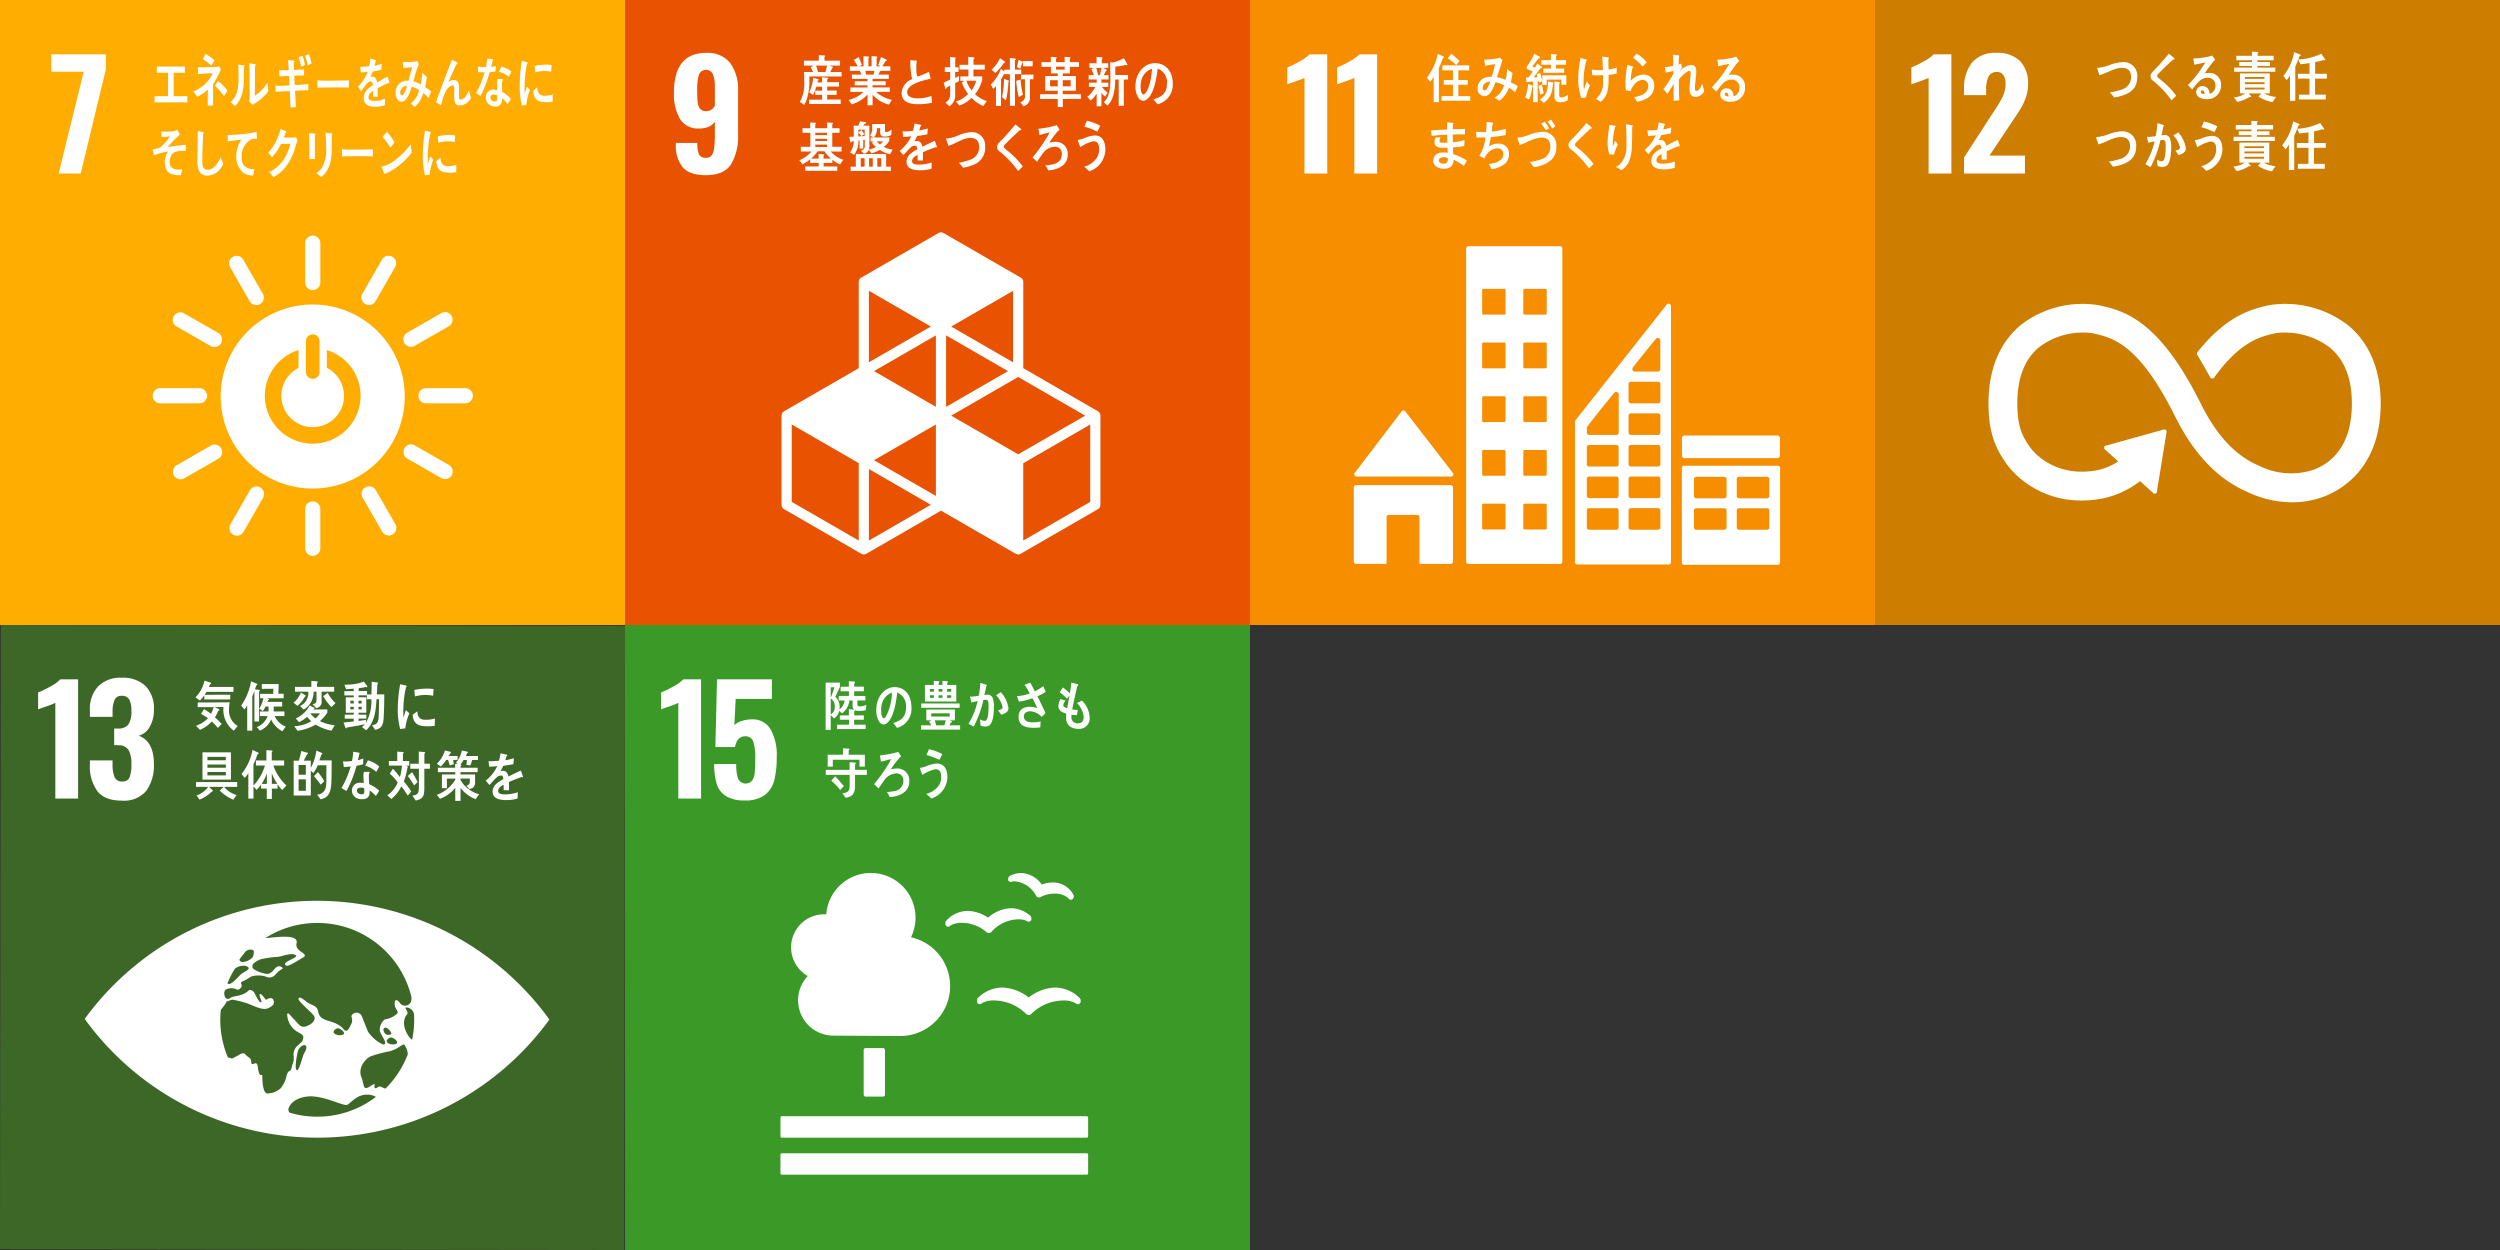 <svg xmlns="http://www.w3.org/2000/svg" xmlns:xlink="http://www.w3.org/1999/xlink" width="472" height="236" viewBox="0 0 472 236"><rect x="0" y="0" width="472" height="236" fill="#333333" stroke="none"/><defs><clipPath id="a"><rect width="118" height="118" fill="none"/></clipPath></defs><g transform="translate(-739 -2038)"><g transform="translate(857 2038)"><rect width="118" height="118" transform="translate(0)" fill="#e85200"/><g transform="translate(0)"><g clip-path="url(#a)"><path d="M14.574,35.56a6.274,6.274,0,0,1-1.347-4.32v-.333h4.056a5.256,5.256,0,0,0,.319,2.167,1.329,1.329,0,0,0,1.32.638,1.28,1.28,0,0,0,1.042-.416,2.816,2.816,0,0,0,.486-1.375,20.788,20.788,0,0,0,.139-2.764V26.879a2.409,2.409,0,0,1-1.139.959,4.4,4.4,0,0,1-1.806.347A3.963,3.963,0,0,1,14,26.352a9.121,9.121,0,0,1-1.139-4.861q0-7.583,6.055-7.583A5.413,5.413,0,0,1,23.5,15.824,8.47,8.47,0,0,1,24.977,21.1V29.3a10.173,10.173,0,0,1-1.347,5.667q-1.347,2.028-4.736,2.028-3,0-4.319-1.43m6.014-11.681V20.3a6.171,6.171,0,0,0-.361-2.334,1.42,1.42,0,0,0-2.639.07,9.528,9.528,0,0,0-.333,2.958,21.978,21.978,0,0,0,.083,2.208,2.355,2.355,0,0,0,.458,1.236,1.381,1.381,0,0,0,1.153.472,1.847,1.847,0,0,0,1.639-1.028" transform="translate(-3.627 -3.921)" fill="#fff"/><path d="M100.887,94.868,86.8,86.736V70.466a.961.961,0,0,0-.48-.832L71.746,61.222a.966.966,0,0,0-.961,0l-14.57,8.412a.96.96,0,0,0-.48.832v16.27l-14.09,8.133a.96.96,0,0,0-.48.832v16.827a.96.96,0,0,0,.48.832l14.57,8.411a.962.962,0,0,0,.961,0l14.09-8.133,14.088,8.133a.963.963,0,0,0,.961,0l14.572-8.411a.959.959,0,0,0,.48-.832V95.7a.96.96,0,0,0-.48-.832M70.3,110.862l-11.687-6.748L70.3,97.366ZM83.911,87.292,72.226,94.036V80.542ZM70.3,94.036,58.618,87.291,70.3,80.542ZM73.188,95.7l12.646-7.3,12.65,7.3L85.834,103ZM84.873,85.626,73.188,78.878l11.685-6.747ZM69.342,78.878,57.656,85.626v-13.5Zm-13.608,40.4-12.648-7.3V97.366l12.648,7.3Zm1.922,0V105.779l11.686,6.748Zm41.789-7.3-12.65,7.3v-14.6l12.65-7.3Z" transform="translate(-11.606 -17.225)" fill="#fff"/><path d="M47.762,18.523c.006.265.015.522.015.788a11.406,11.406,0,0,1-.39,3.171,5.071,5.071,0,0,1-.614,1.412l-.807-.582a6.789,6.789,0,0,0,.833-3.755c0-.624-.018-1.259-.043-1.882h1.713c-.154-.309-.3-.626-.467-.923l.633-.286h-1.9v-.931h2.815V14.49l1.04.072c.077,0,.164,0,.164.124a.2.2,0,0,1-.13.152v.7h2.936v.931H51.581l.562.216a.108.108,0,0,1,.087.1c0,.06-.07.093-.112.1-.131.268-.251.533-.4.79h2.133v.848Zm-.045,5.2V22.9h2.46v-.909H48.871v-.788h1.307v-.759H49.085A7.744,7.744,0,0,1,48.453,22l-.718-.48a8.575,8.575,0,0,0,.762-2.743l.92.256a.12.12,0,0,1,.1.111c0,.083-.068.116-.129.124-.036.124-.07.247-.1.369h.885v-.962l1.056.09c.053,0,.087.075.087.126,0,.1-.114.162-.182.182v.513h2.235v.839H51.13v.757h1.784v.809H51.13v.89h2.553v.841Zm1.307-7.257c.123.34.305.933.4,1.28a.341.341,0,0,1-.442-.071H50.81c.113-.4.215-.8.293-1.209Z" transform="translate(-12.96 -4.085)" fill="#fff"/><path d="M66.4,23.916a6.111,6.111,0,0,1-3.076-1.882v1.994h-.96V22.013a6.538,6.538,0,0,1-3,1.854l-.573-.84A5.948,5.948,0,0,0,61.623,21.5H59.128v-.832h3.233v-.4H59.944V19.5h2.417v-.443H59.415v-.811h1.793c-.094-.234-.181-.477-.294-.708H59.024v-.852H60.5a8.775,8.775,0,0,0-.727-1.193l.927-.568c.208.5.407,1,.6,1.509l-.485.252H61.6V14.756l.969.091a.089.089,0,0,1,.095.1c0,.071-.077.13-.129.152v1.588h.589V14.746l.987.08a.1.1,0,0,1,.1.111c0,.072-.088.122-.131.141v1.6H64.8l-.433-.233c.19-.507.389-1,.536-1.53l.989.477a.182.182,0,0,1,.112.152c0,.113-.149.122-.209.122-.216.345-.432.679-.648,1.012h1.524v.861H64.8c-.138.243-.276.474-.415.708h1.991v.811H63.313V19.5H65.8v.76H63.313v.4h3.265V21.5h-2.6a6.238,6.238,0,0,0,2.981,1.507ZM61.96,17.54l.131.708H63.5c.062-.234.114-.477.166-.708Z" transform="translate(-16.575 -4.158)" fill="#fff"/><path d="M75.891,24.139c-1.216,0-3.154-.192-3.154-2.126a2.956,2.956,0,0,1,1.98-2.613,15.712,15.712,0,0,1-.34-3.582c.254.019.518.039.774.062.126.01.254.018.381.039.042.009.092.031.092.091a.2.2,0,0,1-.057.111,7,7,0,0,0-.051.933,6.235,6.235,0,0,0,.159,1.81.115.115,0,0,0,.079.029,9.337,9.337,0,0,0,2.141-.9c.126.435.213.89.314,1.336-1.061.253-4.436.9-4.436,2.571,0,.942,1.258,1.124,1.845,1.124a7.227,7.227,0,0,0,2.728-.455c.051.424.093.859.118,1.293a12.2,12.2,0,0,1-2.573.275" transform="translate(-20.508 -4.46)" fill="#fff"/><path d="M85.962,19.914v2.175a2.338,2.338,0,0,1-1.1,2.178l-.748-.687a1.664,1.664,0,0,0,.9-1.621V20.339c-.238.162-.489.294-.722.467-.006.08-.042.21-.128.21-.05,0-.07-.049-.085-.1L83.788,19.8c.412-.181.824-.365,1.227-.566V17.8H83.994v-.89h1.012V14.954l.989.131a.107.107,0,0,1,.095.09c0,.072-.078.143-.121.174v1.56H86.6v.89h-.643v1.134l.731-.375v.952c-.241.142-.482.261-.722.4m5.319,4.322a6.251,6.251,0,0,1-2.225-1.54,6.234,6.234,0,0,1-2.288,1.447l-.686-.768A5.2,5.2,0,0,0,88.4,21.949a8.155,8.155,0,0,1-1.176-2.117l.377-.353H86.94v-.842h1.514V17.344H86.786v-.9h1.634v-1.5l1.03.091a.135.135,0,0,1,.139.152c0,.081-.113.143-.164.162v1.084H91.54v.91H89.408v1.294h1.667v.609c0,.029-.111.375-.129.435a6.621,6.621,0,0,1-1.236,2.306,5.541,5.541,0,0,0,2.217,1.3Zm-3.2-4.778a5.949,5.949,0,0,0,.98,1.823,5.666,5.666,0,0,0,.859-1.823Z" transform="translate(-23.623 -4.213)" fill="#fff"/><path d="M100.74,18.3v5.972h-.954V18.311H98.713v-.131c-.2.384-.387.768-.61,1.132V24.3h-.954V20.568a5.125,5.125,0,0,1-.506.516l-.482-.8a8.323,8.323,0,0,0,1.934-3.006l.619.556v-.384H99.77v-2.2l.987.1c.06.011.147.031.147.121a.217.217,0,0,1-.164.192v1.783h1.178V18.3Zm-2.1-2.115a9.1,9.1,0,0,1-1.624,1.9l-.7-.636a6.34,6.34,0,0,0,1.58-2.177l.888.618a.172.172,0,0,1,.085.133.187.187,0,0,1-.232.163m.867,3.572a19.2,19.2,0,0,1-.472,3.522l-.739-.656a15.354,15.354,0,0,0,.369-3.442l.894.332a.109.109,0,0,1,.061.1c0,.062-.078.122-.113.141m1.959,2.885a16.792,16.792,0,0,1-.48-3.077l.809-.243a16.807,16.807,0,0,0,.455,2.864Zm.783-5.812v-.747a.106.106,0,0,1-.111.082c-.131.363-.26.737-.4,1.1l-.62-.284c.12-.464.2-.931.3-1.4l.808.394.025.042v-.182h1.83v.99Zm1.315,2.431V22.5a1.653,1.653,0,0,1-1.2,1.861l-.637-.79a1.046,1.046,0,0,0,.895-1.184V19.262h-.74v-.88h2.348v.88Z" transform="translate(-27.111 -4.301)" fill="#fff"/><path d="M113.427,22.9v1.529h-.954V22.9h-3.34v-.9h3.34v-.655h-2.378V18.562h2.378v-.493h-1.286v-1.23H109.4v-.892h1.768V14.942l1,.073a.115.115,0,0,1,.111.1c0,.063-.085.134-.129.165v.668h1.624V14.942l1,.073a.115.115,0,0,1,.113.1c0,.063-.085.134-.127.165v.668h1.725v.892h-1.715v1.23h-1.354v.493H115.9v2.777h-2.487v.655h3.424v.9Zm-.954-3.549h-1.446v1.161h1.446Zm1.308-2.551h-1.623v.554h1.623Zm1.135,2.551h-1.5v1.161h1.5Z" transform="translate(-30.769 -4.213)" fill="#fff"/><path d="M124.227,19.228l-.009.606h1.308v.809h-1.193A4.129,4.129,0,0,0,125.4,21.7l-.477.76a3.688,3.688,0,0,1-.7-.69v2.513h-.9v-2.4a5.028,5.028,0,0,1-1.142,1.321l-.626-.707a5.177,5.177,0,0,0,1.506-1.855h-1.209v-.809h1.472v-.606h-1.521v-.82h.979c-.14-.388-.287-.778-.461-1.147l.6-.225h-.97v-.862H123.3V14.984l1,.06a.129.129,0,0,1,.132.122.184.184,0,0,1-.132.175v.831h1.209v.862h-.946l.592.337a.144.144,0,0,1,.083.111c0,.115-.121.146-.189.146-.116.266-.247.521-.379.778h.89v.82Zm-.972-2.193c.091.378.318,1.234.393,1.622-.164.085-.45-.321-.614-.249h.895c.107-.45.206-.912.289-1.373Zm5.2,2.2v4.972h-.971V19.239h-.658c-.009,1.691-.271,3.854-1.457,4.92l-.705-.616c1.2-1.118,1.248-3.022,1.248-4.725,0-.944-.031-1.9-.039-2.84l.576.041a2.644,2.644,0,0,0,.567-.164,11.986,11.986,0,0,0,1.454-.645l.659,1.189a.146.146,0,0,1-.147.154.25.25,0,0,1-.166-.063,18.456,18.456,0,0,1-1.974.328v1.569h2.411v.852Z" transform="translate(-34.273 -4.225)" fill="#fff"/><path d="M138.368,24.367c-.26-.3-.494-.628-.753-.923,1.323-.4,2.546-.973,2.546-2.962a2.751,2.751,0,0,0-1.75-2.846c-.226,1.81-.671,4.69-1.986,5.757a1.209,1.209,0,0,1-.778.334,1.234,1.234,0,0,1-.9-.606,3.94,3.94,0,0,1-.537-2.147c0-2.563,1.7-4.374,3.7-4.374,1.841,0,3.34,1.373,3.34,3.811a3.764,3.764,0,0,1-2.882,3.958m-2.949-4.828a4.319,4.319,0,0,0-.233,1.433c0,.432.074,1.542.545,1.542.167,0,.31-.2.409-.337.788-1,1.122-3.152,1.206-4.522a3.1,3.1,0,0,0-1.927,1.883" transform="translate(-37.84 -4.68)" fill="#fff"/><path d="M53.524,40.124a5.7,5.7,0,0,1-1.456-.892v.607H50.424v.668H53v.82H46.958v-.82h2.531v-.668h-1.6v-.679a7.229,7.229,0,0,1-1.472.933l-.573-.77a5.526,5.526,0,0,0,2.271-1.639H46.117v-.89h1.794V34.149H46.43v-.868h1.465V32.2l.987.06a.1.1,0,0,1,.1.111c0,.071-.078.131-.131.152v.761h2.227V32.2l1,.06a.111.111,0,0,1,.112.111c0,.071-.079.131-.13.152v.761h1.37v.868h-1.37v2.644h1.751v.89H51.765a5.409,5.409,0,0,0,2.375,1.558Zm-2.962-2.49H49.288a6.262,6.262,0,0,1-1.23,1.385h1.42v-.89l.952.072a.11.11,0,0,1,.114.1.188.188,0,0,1-.131.162v.555h1.4a6.349,6.349,0,0,1-1.255-1.385m.512-3.484H48.855v.436h2.219Zm0,1.135H48.855V35.7h2.219Zm0,1.1H48.855v.444h2.219Z" transform="translate(-12.924 -9.078)" fill="#fff"/><path d="M66.662,38.121a5.472,5.472,0,0,1-1.94-.832,5.849,5.849,0,0,1-1.593.659l-.485-.668a1.217,1.217,0,0,1-.927.749l-.554-.6c.485-.143.718-.294.718-.931V35.387l-.284.029v1.641h-.7V35.5l-.216.02a4.22,4.22,0,0,1-.832,2.712l-.754-.465a3.469,3.469,0,0,0,.71-2.136c-.138.029-.276.072-.416.1-.017.071-.068.141-.137.141s-.088-.08-.1-.141l-.216-.909c.285,0,.58,0,.867-.021,0-.69-.019-1.389-.019-2.076h.9c.106-.264.192-.536.276-.809l1.076.131a.132.132,0,0,1,.1.121c0,.133-.148.184-.234.193-.106.122-.209.243-.321.365h1.17v3.613a2.991,2.991,0,0,1-.1.922,4.638,4.638,0,0,0,1.342-.528,5.918,5.918,0,0,1-.763-.788,4.293,4.293,0,0,1,.356-.251h-.607v-.742H63.6l-.721-.332a2.413,2.413,0,0,0,.4-1.5c0-.233-.009-.475-.017-.708H65.71c-.008.395-.019.791-.019,1.185,0,.253.053.344.277.344a2.07,2.07,0,0,0,.979-.487L66.88,34.5a2.486,2.486,0,0,1-1.093.283c-.651,0-1.006-.071-1.006-.9,0-.223.009-.456.009-.678h-.615a2.5,2.5,0,0,1-.545,1.749h2.9v.577a3.687,3.687,0,0,1-1.049,1.2,4.836,4.836,0,0,0,1.662.508Zm-7.45,3.158v-.82h.98v-2.38h5.724v2.38H66.8v.82Zm2.651-7.795H60.677v.487c.207-.142.414-.284.624-.417.163.244.32.5.476.75l-.494.425.58-.04Zm-1.186.506v.781l.572-.042a7.861,7.861,0,0,0-.572-.739m1.17,4.879h-.719v1.6h.719Zm1.548,0h-.7v1.6h.7Zm.738-3.177a4.974,4.974,0,0,0,.615.574,2.743,2.743,0,0,0,.579-.574Zm.858,3.177h-.746v1.6h.746Z" transform="translate(-16.614 -8.998)" fill="#fff"/><path d="M79.144,36.989a.248.248,0,0,1-.131-.049c-.623.212-1.827.687-2.4.951V39.45l-1.023-.011c.007-.14.007-.293.007-.465v-.565c-.692.322-1.04.737-1.04,1.2,0,.406.4.619,1.188.619a7.627,7.627,0,0,0,2.521-.406l-.036,1.184a7.045,7.045,0,0,1-2.172.294c-1.7,0-2.546-.537-2.546-1.62a1.992,1.992,0,0,1,.709-1.457,6.219,6.219,0,0,1,1.315-.871c-.017-.455-.157-.689-.406-.689a1.27,1.27,0,0,0-.893.386,7.664,7.664,0,0,0-.666.689c-.322.353-.521.6-.641.717-.157-.181-.4-.455-.719-.829A7.321,7.321,0,0,0,74.4,34.884c-.46.06-.971.1-1.524.132-.034-.386-.088-.739-.139-1.053a14.968,14.968,0,0,0,1.983-.1,8.409,8.409,0,0,0,.3-1.4l1.168.262a.124.124,0,0,1,.1.122c0,.06-.043.113-.14.152-.043.173-.121.437-.233.78a13.8,13.8,0,0,0,1.62-.374l-.1,1.114c-.475.1-1.117.2-1.914.312a6.409,6.409,0,0,1-.538,1.015,1.668,1.668,0,0,1,.5-.071c.528,0,.872.352,1.03,1.081.692-.364,1.481-.737,2.339-1.122l.4,1.133c0,.081-.032.121-.1.121" transform="translate(-20.361 -9.153)" fill="#fff"/><path d="M89.192,41.043a7.7,7.7,0,0,1-1.553.418c-.268-.318-.519-.653-.8-.941a11.531,11.531,0,0,0,2-.53,2.479,2.479,0,0,0,1.83-2.421c-.028-1.335-.718-1.76-1.733-1.735-1.4.041-2.7,1.1-4.065,1.491-.047-.14-.447-1.263-.448-1.314,0-.1.124-.065.183-.066a7.4,7.4,0,0,0,2.08-.583,7.71,7.71,0,0,1,2.531-.627,2.521,2.521,0,0,1,2.583,2.7,3.439,3.439,0,0,1-2.6,3.605" transform="translate(-23.801 -9.793)" fill="#fff"/><path d="M101.8,41.521a16.811,16.811,0,0,0-2.607-2.945,8.373,8.373,0,0,0-.755-.659A2.115,2.115,0,0,1,98,37.534a.874.874,0,0,1-.164-.545,1.166,1.166,0,0,1,.4-.862c.418-.446.849-.86,1.257-1.317.607-.689,1.221-1.376,1.811-2.1.251.213.5.415.753.628a1.781,1.781,0,0,1,.288.241.13.13,0,0,1,.042.094c0,.139-.19.159-.286.139-.571.547-1.16,1.084-1.74,1.641-.245.233-.469.486-.71.718-.113.112-.243.213-.348.334a.667.667,0,0,0-.208.4.387.387,0,0,0,.157.3c.363.344.77.638,1.142.961a17.573,17.573,0,0,1,2.306,2.479c-.3.284-.6.587-.9.87" transform="translate(-27.585 -9.221)" fill="#fff"/><path d="M110.117,41.457a4.661,4.661,0,0,0-.468-.83.2.2,0,0,1-.043-.093c0-.029.043-.038.061-.05a7.744,7.744,0,0,0,1.28-.16c.9-.234,1.725-.7,1.725-1.934a1.263,1.263,0,0,0-1.421-1.4,2.929,2.929,0,0,0-2.27,1.418c-.347.455-.658.93-.961,1.416-.294-.264-.589-.536-.882-.808a29.483,29.483,0,0,0,2.475-3.413,8.9,8.9,0,0,0,.748-1.337c-.228.051-.452.122-.678.182-.406.112-.822.234-1.236.324-.062-.394-.124-.789-.2-1.185a19.138,19.138,0,0,0,2.841-.5,4.112,4.112,0,0,0,.6-.192,7.011,7.011,0,0,1,.544.86c0,.1-.1.132-.164.141a17.782,17.782,0,0,0-1.767,2.33,4.173,4.173,0,0,1,1.124-.173,2.233,2.233,0,0,1,2.365,2.459c0,2.157-2.183,2.854-3.671,2.937" transform="translate(-30.207 -9.277)" fill="#fff"/><path d="M121.215,41.306c-.319-.3-.638-.612-.978-.882a4.193,4.193,0,0,0,2.5-1.81,3.394,3.394,0,0,0,.34-1.527c0-.926-.3-1.458-1.1-1.458a7.112,7.112,0,0,0-2.453,1.112c-.06-.156-.475-1.226-.475-1.32,0-.073.086-.063.121-.063a5.5,5.5,0,0,0,1.073-.3,5.805,5.805,0,0,1,2.018-.53c1.387,0,1.993,1.124,1.993,2.67a4.425,4.425,0,0,1-3.033,4.107m1.517-7.494a12.5,12.5,0,0,0-2.451-.937c.164-.373.321-.747.485-1.122a9.4,9.4,0,0,1,2.513.946c-.173.372-.347.747-.546,1.112" transform="translate(-33.563 -8.953)" fill="#fff"/></g></g></g><g transform="translate(975 2038)"><rect width="118" height="118" transform="translate(0)" fill="#f68e00"/><g transform="translate(0)"><g clip-path="url(#a)"><path d="M13.044,18.738a18.346,18.346,0,0,1-1.778.694q-1.166.39-1.472.528V16.765a18.381,18.381,0,0,0,2.291-1.111,7.711,7.711,0,0,0,1.9-1.361h3.361v22.5H13.044Z" transform="translate(-2.761 -4.03)" fill="#fff"/><path d="M26.158,18.738a18.347,18.347,0,0,1-1.778.694q-1.166.39-1.472.528V16.765A18.382,18.382,0,0,0,25.2,15.654a7.711,7.711,0,0,0,1.9-1.361h3.361v22.5H26.158Z" transform="translate(-6.459 -4.03)" fill="#fff"/><path d="M27.852,120.408H45.683a.434.434,0,0,0,.322-.73l-.024-.026L37.11,108.175l-.087-.1a.436.436,0,0,0-.323-.142.446.446,0,0,0-.287.112l-.053.062-.083.093-8.655,11.358-.133.162a.433.433,0,0,0-.075.245.439.439,0,0,0,.438.439" transform="translate(-7.729 -30.432)" fill="#fff"/><path d="M45.594,127.559H27.728a.438.438,0,0,0-.438.437v13.982a.439.439,0,0,0,.438.439h5.75v-8.8a.436.436,0,0,1,.437-.438h5.338a.437.437,0,0,1,.437.438v8.8h5.9a.438.438,0,0,0,.437-.439V128a.438.438,0,0,0-.437-.437" transform="translate(-7.694 -35.964)" fill="#fff"/><path d="M131.662,122.462H113.979a.424.424,0,0,0-.432.42v17.856a.426.426,0,0,0,.432.42h17.684a.426.426,0,0,0,.433-.42V122.882a.424.424,0,0,0-.433-.42m-9.676,11.656a.427.427,0,0,1-.432.424h-5.283a.428.428,0,0,1-.434-.424v-3.209a.426.426,0,0,1,.434-.421h5.283a.425.425,0,0,1,.432.421Zm0-5.933a.426.426,0,0,1-.432.422h-5.283a.428.428,0,0,1-.434-.422v-3.213a.427.427,0,0,1,.434-.419h5.283a.425.425,0,0,1,.432.419Zm8.075,5.933a.427.427,0,0,1-.433.424h-5.282a.427.427,0,0,1-.433-.424v-3.209a.426.426,0,0,1,.433-.421h5.282a.426.426,0,0,1,.433.421Zm0-5.933a.427.427,0,0,1-.433.422h-5.282a.427.427,0,0,1-.433-.422v-3.213a.426.426,0,0,1,.433-.419h5.282a.426.426,0,0,1,.433.419Z" transform="translate(-32.014 -34.527)" fill="#fff"/><path d="M74.568,64.74H57.262a.424.424,0,0,0-.423.424v59.141a.425.425,0,0,0,.423.423H74.568a.427.427,0,0,0,.426-.423V65.164a.426.426,0,0,0-.426-.424M64.273,117.991a.228.228,0,0,1-.227.228H60.084a.228.228,0,0,1-.228-.228v-4.415a.227.227,0,0,1,.228-.226h3.962a.227.227,0,0,1,.227.226Zm0-10.141a.226.226,0,0,1-.227.227H60.084a.226.226,0,0,1-.228-.227v-4.415a.226.226,0,0,1,.228-.227h3.962a.226.226,0,0,1,.227.227Zm0-10.139a.227.227,0,0,1-.227.227H60.084a.228.228,0,0,1-.228-.227V93.294a.228.228,0,0,1,.228-.227h3.962a.227.227,0,0,1,.227.227Zm0-10.142a.227.227,0,0,1-.227.227H60.084a.228.228,0,0,1-.228-.227V83.152a.225.225,0,0,1,.228-.225h3.962a.225.225,0,0,1,.227.225Zm0-10.139a.228.228,0,0,1-.227.226H60.084a.228.228,0,0,1-.228-.226V73.013a.227.227,0,0,1,.228-.228h3.962a.227.227,0,0,1,.227.228Zm7.771,40.561a.228.228,0,0,1-.228.228H67.854a.227.227,0,0,1-.227-.228v-4.415a.226.226,0,0,1,.227-.226h3.962a.227.227,0,0,1,.228.226Zm0-10.141a.226.226,0,0,1-.228.227H67.854a.225.225,0,0,1-.227-.227v-4.415a.225.225,0,0,1,.227-.227h3.962a.226.226,0,0,1,.228.227Zm0-10.139a.228.228,0,0,1-.228.227H67.854a.226.226,0,0,1-.227-.227V93.294a.226.226,0,0,1,.227-.227h3.962a.228.228,0,0,1,.228.227Zm0-10.142a.228.228,0,0,1-.228.227H67.854a.226.226,0,0,1-.227-.227V83.152a.224.224,0,0,1,.227-.225h3.962a.225.225,0,0,1,.228.225Zm0-10.139a.228.228,0,0,1-.228.226H67.854a.227.227,0,0,1-.227-.226V73.013a.226.226,0,0,1,.227-.228h3.962a.227.227,0,0,1,.228.228Z" transform="translate(-16.025 -18.253)" fill="#fff"/><path d="M.5,0H18.014a.495.495,0,0,1,.495.495V3.777a.5.5,0,0,1-.5.5H.5a.5.5,0,0,1-.5-.5V.5A.5.5,0,0,1,.5,0Z" transform="translate(81.552 82.223)" fill="#fff"/><path d="M103.534,80.163a.455.455,0,0,0-.434-.331.45.45,0,0,0-.248.082c-.011.007-.022.013-.032.022l-.146.185L85.665,101.7l-.078.1a.49.49,0,0,0-.147.337v26.514a.423.423,0,0,0,.424.422h17.288a.422.422,0,0,0,.423-.422V80.34a.425.425,0,0,0-.041-.177M96.374,91.88l.121-.153c1.164-1.493,3.125-3.907,4.081-5.08l.125-.15a.493.493,0,0,1,.381-.18.484.484,0,0,1,.472.4v5.459a.489.489,0,0,1-.47.486c-.008,0-.014,0-.022,0s-.014,0-.022,0h-4.25c-.008,0-.014,0-.022,0s-.014,0-.022,0a.489.489,0,0,1-.374-.778M93.683,122.1a.422.422,0,0,1-.423.423H88.1a.422.422,0,0,1-.423-.423v-3.229a.422.422,0,0,1,.423-.421H93.26a.422.422,0,0,1,.423.421Zm0-5.966a.422.422,0,0,1-.423.424H88.1a.422.422,0,0,1-.423-.424V112.9a.421.421,0,0,1,.423-.423H93.26a.421.421,0,0,1,.423.423Zm0-5.965a.422.422,0,0,1-.423.422H88.1a.422.422,0,0,1-.423-.422v-3.23a.422.422,0,0,1,.423-.423H93.26a.422.422,0,0,1,.423.423ZM93.7,97.094v7.112a.424.424,0,0,1-.423.423H88.118a.424.424,0,0,1-.427-.423v-.895a.5.5,0,0,1,.033-.158.338.338,0,0,1,.026-.05.379.379,0,0,1,.037-.056c.013-.02.032-.046.048-.069.659-.944,3.634-4.608,4.884-6.141l.126-.151a.493.493,0,0,1,.381-.18.486.486,0,0,1,.472.4Zm7.87,25a.424.424,0,0,1-.423.423H95.988a.423.423,0,0,1-.426-.423v-3.229a.423.423,0,0,1,.426-.421h5.156a.424.424,0,0,1,.423.421Zm0-5.966a.424.424,0,0,1-.423.424H95.988a.424.424,0,0,1-.426-.424V112.9a.422.422,0,0,1,.426-.423h5.156a.423.423,0,0,1,.423.423Zm0-5.965a.424.424,0,0,1-.423.422H95.988a.424.424,0,0,1-.426-.422v-3.23a.423.423,0,0,1,.426-.423h5.156a.424.424,0,0,1,.423.423Zm0-5.966a.423.423,0,0,1-.423.421H95.988a.423.423,0,0,1-.426-.421v-3.228a.423.423,0,0,1,.426-.423h5.156a.424.424,0,0,1,.423.423Zm0-5.966a.424.424,0,0,1-.423.423H95.988a.423.423,0,0,1-.426-.423V95.005a.423.423,0,0,1,.426-.424h5.156a.424.424,0,0,1,.423.424Z" transform="translate(-24.089 -22.508)" fill="#fff"/><path d="M49.536,14.945c-.228.648-.494,1.264-.773,1.882v6.437h-.979V18.488a4.574,4.574,0,0,1-.648.921l-.641-.75a10.77,10.77,0,0,0,2.062-4.494l1.117.485a.142.142,0,0,1,.088.122c0,.112-.157.163-.225.172M49.266,23v-.871H51.43V19.986H49.689v-.88H51.43V17.262h-2v-.94h5.059v.94H52.445v1.844h1.776v.88H52.445v2.146H54.7V23Zm2.771-6.73a9.839,9.839,0,0,0-1.6-1.286l.692-.85c.287.212.565.466.834.709a8,8,0,0,1,.7.667Z" transform="translate(-13.109 -3.986)" fill="#fff"/><path d="M66.932,21.685a12.331,12.331,0,0,0-1.178-.842,5.166,5.166,0,0,1-1.785,2.469l-.9-.577a4.251,4.251,0,0,0,1.766-2.347,6.392,6.392,0,0,0-1.62-.587,10.186,10.186,0,0,1-.416,1.011c-.373.809-.842,1.631-1.723,1.631a1.371,1.371,0,0,1-1.239-1.519,2.129,2.129,0,0,1,1.6-2.054,3.686,3.686,0,0,1,1.057-.091,15.291,15.291,0,0,0,.632-2.4l-1.845.315-.2-1.164h.1a12.594,12.594,0,0,0,2.92-.363c.129.161.278.314.424.465-.181.616-.382,1.224-.571,1.842-.149.465-.287.93-.451,1.387a6.657,6.657,0,0,1,1.619.5,8.915,8.915,0,0,0,.288-2.022c.345.233.691.455,1.02.707a10.627,10.627,0,0,1-.32,1.762,10.724,10.724,0,0,1,1.315.739c-.154.374-.318.758-.493,1.135m-6.114-.811c0,.254.093.475.327.475a.448.448,0,0,0,.366-.182,5.3,5.3,0,0,0,.7-1.488c-.607.05-1.393.346-1.393,1.195" transform="translate(-16.871 -4.276)" fill="#fff"/><path d="M73.7,20.412a10.556,10.556,0,0,1-.588,2.363l-.744-.4a10.512,10.512,0,0,0,.554-2.562l.836.35a.106.106,0,0,1,.057.1.16.16,0,0,1-.115.15m5.489-.429v-.976h-2.77v1.007h-.839v-.708l-.611.269c-.031-.109-.065-.228-.09-.34l-.159.031v4h-.871v-3.9c-.411.029-.83.077-1.24.129l-.108-.857a1.951,1.951,0,0,0,.419-.05.366.366,0,0,0,.224-.169c.226-.3.419-.628.622-.946a9.6,9.6,0,0,0-1.114-.48v-.449a10.753,10.753,0,0,0,1.422-2.422l.9.5c.068.04.184.09.184.2,0,.171-.159.171-.258.162-.394.509-.778,1.026-1.2,1.5.159.1.325.181.486.291.157-.26.307-.531.459-.8l.787.557a.173.173,0,0,1,.084.141c0,.137-.133.129-.217.129-.453.6-.88,1.217-1.356,1.784a6.209,6.209,0,0,0,.736-.059,5.064,5.064,0,0,0-.168-.508l.671-.271c.149.467.266.948.4,1.426v-.967h4.547v1.774Zm-3.992,1.874c-.125-.547-.233-1.105-.326-1.664l.646-.279c.1.558.209,1.124.342,1.673Zm2.4-2.073a6.884,6.884,0,0,1-.269,1.655,3.609,3.609,0,0,1-1.45,1.963l-.753-.617c1.29-.808,1.5-1.786,1.551-3.419l.9.168a.127.127,0,0,1,.118.121.165.165,0,0,1-.1.129m.586-3.577v.718h1.539v.806H75.788v-.806h1.433V16.2H75.4V15.33h1.815V14.172l.972.079a.129.129,0,0,1,.134.119.19.19,0,0,1-.134.16v.8h1.89v.877Zm2.192,6.717a3.074,3.074,0,0,1-1.473.371c-.619,0-1.022-.35-1.022-1.128v-2.8l.888.1c.05.009.134.029.134.109a.173.173,0,0,1-.117.141V21.77c0,.486.059.615.485.615a2.315,2.315,0,0,0,1.171-.549Z" transform="translate(-20.403 -3.982)" fill="#fff"/><path d="M87.765,22.589c-.288.045-.581.08-.869.106a10.081,10.081,0,0,1-.6-3.733,20.138,20.138,0,0,1,.439-3.83c.258.062.526.134.786.206a1.97,1.97,0,0,1,.335.1c.053.021.1.041.1.108a.184.184,0,0,1-.149.154,15.823,15.823,0,0,0-.5,4.056,5.337,5.337,0,0,0,.086,1.266c.172-.488.343-.987.514-1.475a8.834,8.834,0,0,0,.622.792,9.327,9.327,0,0,0-.765,2.247m4.27-4.248c0,.44,0,.882-.014,1.323a7.992,7.992,0,0,1-.183,1.634,3.658,3.658,0,0,1-1.268,2.12,10.243,10.243,0,0,0-.943-.534,3.908,3.908,0,0,0,1.364-3.3c.014-.4.014-.8.011-1.208a13.521,13.521,0,0,1-1.562.04c-.163-.005-.329-.021-.493-.028-.039-.356-.059-.709-.088-1.063a11.079,11.079,0,0,0,1.119.1c.33.013.651.014.98,0,0-.559-.045-1.109-.066-1.659-.015-.294-.04-.6-.08-.906.277.05.552.082.829.119a1.377,1.377,0,0,1,.344.062c.06.011.121.042.118.122a.181.181,0,0,1-.118.144c0,.665.035,1.336.037,2a6.172,6.172,0,0,0,1.547-.365c.011.373-.022.757-.009,1.129a8.893,8.893,0,0,1-1.527.268" transform="translate(-24.329 -4.19)" fill="#fff"/><path d="M101.462,23.079c-.174.05-.348.087-.531.126-.083-.153-.541-.867-.541-.867,0-.031.034-.039.051-.039a5.487,5.487,0,0,0,1.288-.371,1.846,1.846,0,0,0,1.284-1.634,1.052,1.052,0,0,0-1.068-1.217c-1.011-.013-1.935,1.079-2.27,2.126-.284-.052-.578-.118-.865-.162a11.555,11.555,0,0,1-.084-1.54,20.018,20.018,0,0,1,.352-3.285l1,.306a.121.121,0,0,1,.1.121.2.2,0,0,1-.131.162,12.252,12.252,0,0,0-.335,2.457,3.219,3.219,0,0,1,2.517-1.2,1.972,1.972,0,0,1,1.926,2.1c-.024,1.843-1.359,2.544-2.7,2.921m.5-6.523a8.546,8.546,0,0,0-1.816-1.662c.228-.26.441-.531.668-.791a6.4,6.4,0,0,1,1.937,1.632c-.271.269-.528.551-.789.821" transform="translate(-27.835 -3.976)" fill="#fff"/><path d="M114.758,22.369c-.779,0-1.127-.587-1.127-1.448,0-.9.139-1.789.2-2.691.01-.131.01-.273.01-.4,0-.192-.027-.375-.234-.375-.5,0-1.705,1.165-1.992,1.651,0,1.283.015,2.6.069,3.888l-1.066.119c0-1.061.009-2.145.009-3.217-.383.648-.788,1.264-1.178,1.892-.269-.284-.5-.607-.763-.912a16.334,16.334,0,0,0,1.889-2.914V17.47c-.485.093-.954.223-1.441.3-.06-.345-.111-.689-.19-1.023a8.737,8.737,0,0,0,1.6-.262c0-.7-.026-1.4-.054-2.086a6.2,6.2,0,0,1,1.1.121.137.137,0,0,1,.112.143.111.111,0,0,1-.069.111c-.026.495-.054.982-.06,1.468.154-.043.3-.114.458-.164.062.264.113.527.174.778-.155.193-.294.4-.442.619l.018.029A3.361,3.361,0,0,1,114,16.317c.582,0,.9.545.9,1.184a14,14,0,0,1-.1,1.529,16.175,16.175,0,0,0-.15,1.62v.03c-.009.223.018.546.269.546.538,0,.892-.871,1.108-1.356.131.465.261.929.382,1.4a1.915,1.915,0,0,1-1.655,1.1" transform="translate(-30.643 -4.061)" fill="#fff"/><path d="M124.887,23.416c-.719,0-1.879-.306-1.879-1.405a1.183,1.183,0,0,1,1.247-1.145,1.286,1.286,0,0,1,1.2.944,2.454,2.454,0,0,1,.085.578,1.592,1.592,0,0,0,1.11-1.552,1.456,1.456,0,0,0-1.517-1.606c-1.307,0-2.062,1.249-2.877,2.287q-.4-.427-.806-.848a22.119,22.119,0,0,0,3.282-4.429c-.689.168-1.384.3-2.077.45l-.191-1.237a2.237,2.237,0,0,0,.276.011,8.53,8.53,0,0,0,1.152-.106,13.734,13.734,0,0,0,1.587-.3,5.1,5.1,0,0,0,.544-.177c.2.281.4.555.6.839a3.27,3.27,0,0,0-.26.23,8.41,8.41,0,0,0-.563.7c-.416.568-.8,1.155-1.2,1.732a2.929,2.929,0,0,1,.8-.093,2.195,2.195,0,0,1,2.3,2.357,2.6,2.6,0,0,1-2.808,2.762M124.15,21.7c-.164,0-.268.075-.268.284,0,.388.494.44.718.44-.044-.3-.13-.724-.45-.724" transform="translate(-34.241 -4.197)" fill="#fff"/><path d="M53.784,40.379a10.343,10.343,0,0,0-1.959-1.173,1.525,1.525,0,0,1-.487,1.338,2.2,2.2,0,0,1-1.184.388c-.86-.012-2.161-.307-2.141-1.59a1.548,1.548,0,0,1,1.432-1.468,3.983,3.983,0,0,1,.686-.02,4.279,4.279,0,0,1,.6.059c0-.324-.016-.648-.028-.961-.287.014-.582.022-.875.017-.668-.01-1.6-.075-1.588-1.117a1.961,1.961,0,0,1,.222-.839l.928-.046a2.4,2.4,0,0,0-.2.7c0,.325.36.33.548.332a5.713,5.713,0,0,0,.936-.028c-.026-.485-.027-.982-.029-1.467a21.41,21.41,0,0,0-2.921.231c-.057-.358-.095-.71-.132-1.066,1.013-.065,2.028-.122,3.043-.146-.006-.314,0-.628,0-.952l.006-.435c.243.034.485.057.726.091.122.023.259.026.382.056.044.013.1.032.095.1a.169.169,0,0,1-.115.15c-.024.314-.029.617-.033.931.773-.031,1.543-.048,2.313-.059l0,1.033c-.771-.011-1.543-.024-2.3.006-.008.5,0,.982.011,1.48a10,10,0,0,0,2.214-.434l-.06,1.155c-.711.109-1.415.2-2.128.251.005.415.015.84.035,1.255a10.1,10.1,0,0,1,2.6,1.244c-.195.331-.393.662-.595.983m-3.019-1.473A1.885,1.885,0,0,0,50,38.742c-.312,0-.913.118-.921.6s.563.617.875.621c.485.007.809-.222.819-.829,0-.072-.006-.152-.005-.223" transform="translate(-13.419 -9.059)" fill="#fff"/><path d="M64.836,39.992a4.841,4.841,0,0,1-2.467.972c-.184-.324-.331-.668-.53-.983.971-.09,2.739-.4,2.739-1.9a1.023,1.023,0,0,0-1.135-1.042,2.6,2.6,0,0,0-1.526.618,3.672,3.672,0,0,0-.9,1.3l-.961-.516a8.319,8.319,0,0,0,1.16-3.473c-.339.021-.667.031-1.005.031h-.7c-.025-.376-.07-.74-.078-1.112a10.7,10.7,0,0,0,1.266.08c.2,0,.414,0,.622-.014a17.581,17.581,0,0,0,.1-1.921c.26.039.518.07.779.111a2.214,2.214,0,0,1,.348.06c.061.019.129.052.129.143a.252.252,0,0,1-.156.2c-.034.447-.06.891-.12,1.326a13.2,13.2,0,0,0,2.64-.526l-.016,1.186a24.184,24.184,0,0,1-2.789.374,12.7,12.7,0,0,1-.406,1.782,3.256,3.256,0,0,1,1.887-.546,1.861,1.861,0,0,1,1.931,2.042,2.4,2.4,0,0,1-.806,1.812" transform="translate(-16.756 -9.03)" fill="#fff"/><path d="M76.732,39.038a6.153,6.153,0,0,1-3.314,1.4c-.261-.334-.5-.679-.773-.983a9.688,9.688,0,0,0,2-.465,2.454,2.454,0,0,0,1.89-2.368c0-1.336-.69-1.782-1.705-1.782a7.728,7.728,0,0,0-2.98.992,7.2,7.2,0,0,1-1.116.394c-.042-.143-.421-1.295-.421-1.324,0-.1.109-.072.16-.072A6.924,6.924,0,0,0,72.6,34.29a7.923,7.923,0,0,1,2.533-.545,2.531,2.531,0,0,1,2.528,2.774,3.338,3.338,0,0,1-.926,2.519m-1.056-5.576a10.905,10.905,0,0,0-.872-1.234l.653-.384a7.751,7.751,0,0,1,.84,1.223Zm1.183-.325a9.018,9.018,0,0,0-.888-1.314l.67-.376a7.5,7.5,0,0,1,.831,1.287Z" transform="translate(-19.824 -8.866)" fill="#fff"/><path d="M87.6,40.91a16.229,16.229,0,0,0-2.538-2.864,7.715,7.715,0,0,0-.734-.641,2.163,2.163,0,0,1-.421-.373.856.856,0,0,1-.159-.532,1.127,1.127,0,0,1,.387-.837c.406-.434.828-.837,1.221-1.28.59-.67,1.189-1.339,1.764-2.049.244.208.488.4.732.611a1.859,1.859,0,0,1,.28.236.135.135,0,0,1,.04.088c0,.138-.185.159-.277.138-.556.533-1.13,1.055-1.695,1.6-.236.226-.454.473-.691.7-.11.109-.236.206-.336.325a.636.636,0,0,0-.2.393.377.377,0,0,0,.152.3c.355.335.749.621,1.113.936a17.015,17.015,0,0,1,2.239,2.413c-.293.275-.579.569-.873.846" transform="translate(-23.613 -9.116)" fill="#fff"/><path d="M95.243,38.425c-.3-.022-.6-.054-.886-.083a6.745,6.745,0,0,1-.343-2.294c.038-1.092.219-2.179.35-3.261.261.039.528.091.791.131.092.024.218.028.31.062a.1.1,0,0,1,.073.1.21.21,0,0,1-.108.149A14.03,14.03,0,0,0,95,36.124q-.009.3.005.609c0,.018-.008.072.024.073s.045-.082.055-.09c.122-.323.249-.63.379-.94l.489.728a8.944,8.944,0,0,0-.709,1.92m3.424-5.219c-.008,1.185-.017,2.4-.058,3.6-.066,1.9-.472,3.674-2.018,4.55a4.741,4.741,0,0,0-.905-.55c-.024-.01-.051-.011-.05-.053s.045-.069.073-.088a3.445,3.445,0,0,0,.588-.384,4.629,4.629,0,0,0,1.269-3.552,40.079,40.079,0,0,0-.092-4.028,6.857,6.857,0,0,1,.793.111,3.065,3.065,0,0,1,.421.075.1.1,0,0,1,.08.116.374.374,0,0,1-.1.208" transform="translate(-26.506 -9.219)" fill="#fff"/><path d="M110.309,36.731a.2.2,0,0,1-.122-.05c-.587.213-1.717.69-2.254.954V39.2l-.963-.01c.009-.141.009-.294.009-.465v-.568c-.651.324-.978.739-.978,1.2,0,.407.374.62,1.115.62a6.789,6.789,0,0,0,2.37-.406l-.034,1.186a6.283,6.283,0,0,1-2.043.294c-1.6,0-2.393-.537-2.393-1.624a2.053,2.053,0,0,1,.668-1.457,5.7,5.7,0,0,1,1.237-.872c-.016-.456-.146-.69-.382-.69a1.152,1.152,0,0,0-.839.386,7.59,7.59,0,0,0-.628.69c-.3.355-.488.6-.6.718-.146-.182-.374-.456-.677-.83a7.284,7.284,0,0,0,2.053-2.747c-.432.06-.913.1-1.435.13-.032-.386-.08-.74-.129-1.053a13.25,13.25,0,0,0,1.866-.1,9.053,9.053,0,0,0,.276-1.4l1.1.262a.123.123,0,0,1,.1.124c0,.059-.042.112-.129.152-.042.172-.116.434-.219.781a12.158,12.158,0,0,0,1.52-.376l-.09,1.118c-.447.1-1.051.2-1.8.311a6.445,6.445,0,0,1-.5,1.017,1.517,1.517,0,0,1,.465-.071c.5,0,.821.353.968,1.084.651-.364,1.392-.739,2.2-1.124l.373,1.135c0,.083-.032.122-.1.122" transform="translate(-29.264 -9.078)" fill="#fff"/></g></g></g><g transform="translate(1093 2038)"><rect width="118" height="118" fill="#cd7d00"/><g clip-path="url(#a)"><path d="M12.816,18.738a18.347,18.347,0,0,1-1.778.694q-1.166.39-1.472.528V16.765a18.381,18.381,0,0,0,2.291-1.111,7.711,7.711,0,0,0,1.9-1.361h3.361v22.5H12.816Z" transform="translate(-2.697 -4.03)" fill="#fff"/><path d="M23.415,33.657l5.444-8.416.333-.5a21.371,21.371,0,0,0,1.556-2.653,5.474,5.474,0,0,0,.5-2.347,2.774,2.774,0,0,0-.416-1.653,1.393,1.393,0,0,0-1.195-.569,1.638,1.638,0,0,0-1.611.889,5.54,5.54,0,0,0-.444,2.444V21.88H23.415V20.768A7.774,7.774,0,0,1,24.9,15.755a5.615,5.615,0,0,1,4.652-1.848,5.939,5.939,0,0,1,4.43,1.542A5.982,5.982,0,0,1,35.5,19.824a7.43,7.43,0,0,1-.389,2.417,10.846,10.846,0,0,1-.916,2.028q-.529.889-1.639,2.528L28.22,33.3h6.694v3.389h-11.5Z" transform="translate(-6.602 -3.921)" fill="#fff"/><path d="M97.5,83.751a19.447,19.447,0,0,0-14.711-3.615l-.3.068c-2.934.693-7.594,1.84-13.048,8.608-.031.037-.062.076-.091.115l-.069.083a.445.445,0,0,0-.032.49l.126.208c.685,1.145,1.548,2.619,2.278,3.977a.321.321,0,0,1,.02.042.468.468,0,0,0,.416.256.458.458,0,0,0,.322-.131c.034-.045.069-.092.1-.139,4.842-6.7,8.648-7.619,11.224-8.225l.308-.073a14.093,14.093,0,0,1,10.087,2.6c2.864,2.26,4.316,5.857,4.316,10.689,0,8.106-3.941,11.277-7.251,12.509a13.524,13.524,0,0,1-10.076-.665l-.22-.107c-2.816-1.222-7.017-3.765-10.976-11.718C61.944,82.691,55.267,81.182,50.85,80.182l-.236-.052a19.062,19.062,0,0,0-14.486,3.6c-2.869,2.288-6.286,6.738-6.286,14.935,0,4.995,1.025,8.292,3.663,11.762.578.791,6.489,8.383,17.916,6.194a17.165,17.165,0,0,0,7.031-3.266l2.515,2.269a.412.412,0,0,0,.577-.029.383.383,0,0,0,.1-.273v-.034l1.814-11.16v-.124a.4.4,0,0,0-.135-.3.376.376,0,0,0-.266-.1l-.078.008-.118.012-10.69,2.992-.195.032a.373.373,0,0,0-.2.12.4.4,0,0,0,.03.579l.125.116,2.4,2.164a11.155,11.155,0,0,1-3.923,1.66c-8.267,1.577-12.348-3.838-12.5-4.05l-.057-.079c-1.921-2.523-2.569-4.665-2.569-8.495,0-4.846,1.427-8.445,4.242-10.693a13.688,13.688,0,0,1,9.9-2.553l.24.054c3.62.819,8.579,1.941,15.41,15.663,3.549,7.124,7.993,11.782,13.585,14.238a19.746,19.746,0,0,0,8.515,1.974,16.948,16.948,0,0,0,5.932-1.051c3.241-1.21,10.782-5.344,10.782-17.6,0-8.192-3.469-12.651-6.379-14.949" transform="translate(-8.414 -22.517)" fill="#fff"/><path d="M63.22,22.624A8.092,8.092,0,0,1,61.609,23c-.266-.321-.518-.666-.8-.96a12.365,12.365,0,0,0,2.069-.477,2.478,2.478,0,0,0,1.942-2.369c0-1.336-.7-1.78-1.752-1.78-1.445,0-2.805,1.023-4.227,1.376-.042-.143-.433-1.275-.433-1.326,0-.1.131-.06.192-.06a7.8,7.8,0,0,0,2.157-.526,8.153,8.153,0,0,1,2.625-.556,2.575,2.575,0,0,1,2.605,2.774c0,2.105-1.178,3.007-2.762,3.531" transform="translate(-16.467 -4.601)" fill="#fff"/><path d="M76.4,22.923a16.7,16.7,0,0,0-2.609-2.947,7.561,7.561,0,0,0-.753-.658,2.119,2.119,0,0,1-.433-.384.87.87,0,0,1-.164-.546,1.177,1.177,0,0,1,.4-.862c.418-.446.85-.861,1.257-1.314.607-.689,1.223-1.379,1.812-2.106.251.212.5.414.754.627a1.878,1.878,0,0,1,.285.244.124.124,0,0,1,.045.091c0,.141-.192.159-.287.141-.572.546-1.161,1.08-1.742,1.639-.242.231-.465.485-.71.718-.113.112-.241.213-.345.335a.654.654,0,0,0-.21.4.391.391,0,0,0,.157.3c.366.344.772.637,1.145.962a17.255,17.255,0,0,1,2.3,2.481c-.3.282-.6.586-.9.87" transform="translate(-20.423 -3.977)" fill="#fff"/><path d="M85.708,22.829c-.717,0-1.878-.294-1.878-1.356a1.169,1.169,0,0,1,1.248-1.1,1.282,1.282,0,0,1,1.2.909,2.5,2.5,0,0,1,.087.558,1.538,1.538,0,0,0,1.107-1.5,1.426,1.426,0,0,0-1.514-1.547c-1.308,0-2.063,1.2-2.877,2.206-.267-.274-.538-.546-.806-.82A21.486,21.486,0,0,0,85.554,15.9c-.693.16-1.386.293-2.078.435l-.19-1.2a2.074,2.074,0,0,0,.275.012,8.766,8.766,0,0,0,1.152-.1A14.566,14.566,0,0,0,86.3,14.77a5.606,5.606,0,0,0,.544-.172c.2.274.4.537.6.811a2.853,2.853,0,0,0-.26.223,7.556,7.556,0,0,0-.563.678c-.416.546-.806,1.114-1.2,1.67a3.034,3.034,0,0,1,.8-.091,2.161,2.161,0,0,1,2.306,2.278,2.562,2.562,0,0,1-2.81,2.663m-.733-1.651c-.167,0-.269.07-.269.272,0,.376.493.427.72.427-.045-.294-.131-.7-.45-.7" transform="translate(-23.196 -4.116)" fill="#fff"/><path d="M101.658,23.106A7.168,7.168,0,0,1,99,22.061l.528-.6H97.135l.513.556a.124.124,0,0,1-.111.131.311.311,0,0,1-.158-.05,7.321,7.321,0,0,1-2.373.974l-.651-.861a4.268,4.268,0,0,0,2.131-.75h-.978V17.681h5.63v3.784h-1.03a5.235,5.235,0,0,0,2.208.658Zm-7.25-5.731v-.789h3.37v-.313h-2.4v-.74h2.4V15.2H94.815v-.84h2.952v-.791l1.066.071a.133.133,0,0,1,.141.122.187.187,0,0,1-.141.172v.425h3.032v.84H98.807v.332h2.374v.74H98.807v.313h3.379v.789Zm5.734.993H96.452v.344h3.689Zm.009.982h-3.7v.363h3.7Zm0,1.013h-3.7v.363h3.7Z" transform="translate(-26.603 -3.826)" fill="#fff"/><path d="M110.415,14.479c-.243.668-.5,1.335-.8,1.975v6.437h-1V18.083a3.8,3.8,0,0,1-.631.9l-.632-.77a10.343,10.343,0,0,0,2.06-4.5l1.152.474a.139.139,0,0,1,.085.124c0,.111-.164.161-.232.171m2.936,4.221v3.035h2.027v.913H110.3v-.913h2V18.7h-2.191v-.9H112.3V15.775c-.574.091-1.155.162-1.726.224l-.391-.892a11.535,11.535,0,0,0,4.333-1.094l.781,1.124a.148.148,0,0,1-.15.121A.3.3,0,0,1,115,15.2c-.546.152-1.084.293-1.638.394V17.8h2.218v.9Z" transform="translate(-30.266 -3.866)" fill="#fff"/><path d="M62.937,40.825a8.092,8.092,0,0,1-1.611.374c-.266-.325-.518-.667-.8-.963a12.08,12.08,0,0,0,2.069-.474,2.482,2.482,0,0,0,1.942-2.369c0-1.336-.7-1.782-1.752-1.782-1.445,0-2.805,1.023-4.227,1.376-.042-.141-.433-1.276-.433-1.326,0-.1.131-.059.192-.059a7.792,7.792,0,0,0,2.156-.528,8.162,8.162,0,0,1,2.625-.556A2.576,2.576,0,0,1,65.7,37.292c0,2.105-1.178,3.007-2.762,3.533" transform="translate(-16.387 -9.732)" fill="#fff"/><path d="M75.2,40.336a1.339,1.339,0,0,1-.979.306,2.064,2.064,0,0,1-.849-.2c-.032-.393-.051-.778-.1-1.164a1.945,1.945,0,0,0,.954.294c.7,0,.693-2.288.693-2.854,0-.416.01-1.165-.485-1.165a2.29,2.29,0,0,0-.519.081,19.913,19.913,0,0,1-1.846,5.032c-.337-.164-.656-.375-.995-.549a14.16,14.16,0,0,0,1.749-4.3c-.4.08-.8.171-1.187.284-.034-.133-.251-1.063-.251-1.1a.037.037,0,0,1,.042-.04c.079,0,.15.018.227.018a8.033,8.033,0,0,0,1.386-.171,17.131,17.131,0,0,0,.31-2.418c.279.071.539.15.808.231a2.008,2.008,0,0,1,.338.112c.042.019.1.041.1.1s-.07.112-.113.131c-.1.577-.215,1.153-.362,1.71a4.647,4.647,0,0,1,.52-.049,1.038,1.038,0,0,1,1.15.86,5.657,5.657,0,0,1,.166,1.539c0,.9-.131,2.7-.755,3.31m2.149-1.913c-.191-.293-.4-.567-.607-.849.251-.042.883-.193.883-.577a4.856,4.856,0,0,0-1.247-2.278c.3-.194.605-.394.908-.588a5.782,5.782,0,0,1,1.445,3.025c0,.812-.857,1.084-1.383,1.267" transform="translate(-20.037 -9.132)" fill="#fff"/><path d="M86.27,41.254c-.322-.293-.641-.6-.98-.86a4.172,4.172,0,0,0,2.494-1.76,3.219,3.219,0,0,0,.341-1.489c0-.9-.3-1.417-1.1-1.417a7.167,7.167,0,0,0-2.452,1.084c-.063-.153-.477-1.2-.477-1.286,0-.072.085-.062.121-.062a5.524,5.524,0,0,0,1.074-.294,5.958,5.958,0,0,1,2.018-.517c1.386,0,1.991,1.094,1.991,2.6a4.327,4.327,0,0,1-3.029,4m1.514-7.3a12.6,12.6,0,0,0-2.45-.913c.164-.365.321-.73.485-1.093a9.686,9.686,0,0,1,2.515.92c-.174.365-.35.73-.55,1.086" transform="translate(-23.71 -9.009)" fill="#fff"/><path d="M101.515,41.305a7.168,7.168,0,0,1-2.659-1.045l.528-.6H96.993l.513.558a.126.126,0,0,1-.113.132.342.342,0,0,1-.157-.052,7.2,7.2,0,0,1-2.37.97l-.652-.86a4.254,4.254,0,0,0,2.13-.749h-.977V35.879H101v3.786h-1.03a5.258,5.258,0,0,0,2.209.659Zm-7.25-5.73v-.788h3.372v-.315h-2.4v-.738h2.4V33.4H94.673v-.84h2.953V31.77l1.065.07a.131.131,0,0,1,.139.122.18.18,0,0,1-.139.172v.426h3.032v.84H98.667v.334h2.372v.738H98.667v.315h3.378v.788Zm5.736.992H96.308v.343H100Zm.007.984h-3.7v.363h3.7Zm0,1.01h-3.7v.366h3.7Z" transform="translate(-26.563 -8.957)" fill="#fff"/><path d="M110.134,32.681c-.244.668-.5,1.336-.8,1.973v6.437H108.33V36.284a3.9,3.9,0,0,1-.63.9l-.634-.77a10.321,10.321,0,0,0,2.062-4.5l1.152.475a.137.137,0,0,1,.088.122c0,.111-.167.161-.234.172m2.935,4.22v3.037H115.1v.911h-5.075v-.911h2V36.9H109.83V36h2.192V33.977c-.573.09-1.152.162-1.724.221l-.391-.89a11.481,11.481,0,0,0,4.331-1.094l.78,1.123a.143.143,0,0,1-.147.121.317.317,0,0,1-.155-.057c-.546.152-1.084.292-1.637.393V36h2.217v.9Z" transform="translate(-30.186 -8.997)" fill="#fff"/></g></g><g transform="translate(739 2038)"><rect width="118" height="118" fill="#ffad00"/><path d="M19.6,17.572H13.485V14.294H23.79V17.1L19.04,36.794H14.874Z" transform="translate(-3.802 -4.03)" fill="#fff"/><g clip-path="url(#a)"><path d="M75.4,80.062A17.375,17.375,0,1,0,92.777,97.435,17.373,17.373,0,0,0,75.4,80.062m-1.286,6.863a1.292,1.292,0,0,1,2.58,0v5.966a1.293,1.293,0,0,1-2.58,0Zm1.289,19.413a9.038,9.038,0,0,1-2.686-17.667v3.365a5.915,5.915,0,1,0,5.356-.008V88.667a9.037,9.037,0,0,1-2.67,17.671" transform="translate(-16.362 -22.573)" fill="#fff"/><path d="M50.412,103.486a1.453,1.453,0,0,0-1.335-1.426H41.469a1.432,1.432,0,0,0,0,2.858h7.609a1.457,1.457,0,0,0,1.335-1.432" transform="translate(-11.312 -28.775)" fill="#fff"/><path d="M120.3,103.486a1.453,1.453,0,0,0-1.336-1.426h-7.608a1.432,1.432,0,0,0,0,2.858h7.608a1.457,1.457,0,0,0,1.336-1.432" transform="translate(-31.017 -28.775)" fill="#fff"/><path d="M81.674,142.117a1.453,1.453,0,0,0,1.425-1.335v-7.608a1.432,1.432,0,0,0-2.858,0v7.608a1.458,1.458,0,0,0,1.433,1.335" transform="translate(-22.623 -37.168)" fill="#fff"/><path d="M115.2,122.674a1.455,1.455,0,0,0-.45-1.9L108.15,117a1.431,1.431,0,0,0-1.42,2.479l6.6,3.779a1.457,1.457,0,0,0,1.87-.579" transform="translate(-29.912 -32.944)" fill="#fff"/><path d="M61.036,137.021a1.453,1.453,0,0,0,1.9-.451l3.779-6.6a1.432,1.432,0,0,0-2.48-1.42l-3.778,6.6a1.457,1.457,0,0,0,.579,1.871" transform="translate(-17.005 -36.063)" fill="#fff"/><path d="M100.93,136.978a1.454,1.454,0,0,0,.572-1.868l-3.793-6.6a1.431,1.431,0,0,0-2.476,1.425l3.791,6.6a1.457,1.457,0,0,0,1.906.443" transform="translate(-26.808 -36.054)" fill="#fff"/><path d="M45.659,122.748a1.453,1.453,0,0,0,1.868.57l6.595-3.793a1.431,1.431,0,0,0-1.423-2.477l-6.6,3.792a1.458,1.458,0,0,0-.444,1.907" transform="translate(-12.822 -32.959)" fill="#fff"/><path d="M81.674,72.23A1.453,1.453,0,0,0,83.1,70.9V63.287a1.432,1.432,0,0,0-2.858,0V70.9a1.458,1.458,0,0,0,1.433,1.334" transform="translate(-22.623 -17.464)" fill="#fff"/><path d="M54.546,87.96a1.451,1.451,0,0,0-.45-1.9l-6.6-3.779a1.431,1.431,0,0,0-1.419,2.48l6.6,3.778a1.455,1.455,0,0,0,1.869-.579" transform="translate(-12.81 -23.157)" fill="#fff"/><path d="M95.75,76.365a1.454,1.454,0,0,0,1.9-.45l3.779-6.6a1.431,1.431,0,0,0-2.48-1.42l-3.778,6.6a1.456,1.456,0,0,0,.579,1.871" transform="translate(-26.792 -18.962)" fill="#fff"/><path d="M66.091,76.393a1.452,1.452,0,0,0,.57-1.868l-3.792-6.6a1.431,1.431,0,0,0-2.477,1.425l3.792,6.595a1.457,1.457,0,0,0,1.906.444" transform="translate(-16.986 -18.973)" fill="#fff"/><path d="M106.244,87.909a1.454,1.454,0,0,0,1.868.571l6.595-3.793a1.431,1.431,0,0,0-1.423-2.477L106.688,86a1.456,1.456,0,0,0-.444,1.906" transform="translate(-29.903 -23.137)" fill="#fff"/><path d="M40.643,24.263V23.092h2.543v-4.42H41.069V17.5h5.3v1.172H44.249v4.42h2.582v1.171Z" transform="translate(-11.459 -4.934)" fill="#fff"/><path d="M54.554,19.909v1.225c0,.928.007,1.86.007,2.782H53.553c0-1.013,0-2.023.009-3.03a7.238,7.238,0,0,1-2.015,1.391,9.177,9.177,0,0,0-.732-1.032,6.448,6.448,0,0,0,3.661-3.422c-.913.01-1.83.113-2.744.168-.018-.439-.033-.866-.057-1.3,1.177,0,2.364-.009,3.541-.068a2.082,2.082,0,0,0,.517-.078l.3.582a21.855,21.855,0,0,1-1.474,2.784M54.2,16.365a9.365,9.365,0,0,0-1.585-1.2c.177-.336.344-.658.518-1a9.306,9.306,0,0,1,1.7,1.224c-.2.337-.407.661-.63.975m2.388,5.8A10.252,10.252,0,0,0,54.9,20.189l.582-.9a7.869,7.869,0,0,1,1.8,1.86Z" transform="translate(-14.327 -3.994)" fill="#fff"/><path d="M63.151,17.317c-.049,2.339.206,4.509-.932,6.452a3.868,3.868,0,0,1-.77.954c-.256-.229-.638-.582-.829-.762,1.251-1.1,1.506-2.508,1.506-4.5,0-.839-.017-1.724-.033-2.567l1.059.136a.1.1,0,0,1,.088.116.252.252,0,0,1-.088.169m2.946,6.3a13.73,13.73,0,0,1-1.329.852,6.094,6.094,0,0,1-.628-.592,2.177,2.177,0,0,0,.079-.555v-1.4c0-1.749-.024-3.532-.049-5.281l1.108.181a.127.127,0,0,1,.087.136.254.254,0,0,1-.119.193c-.015.488-.009.965-.009,1.453,0,1.375-.015,2.784-.039,4.158a7.264,7.264,0,0,0,1.839-1.691c.167-.2.318-.444.478-.671.017-.022.033-.057.056-.057.039,0,.039.114.039.138.032.477.087.93.152,1.4a8.787,8.787,0,0,1-1.664,1.74" transform="translate(-17.091 -4.692)" fill="#fff"/><path d="M76.137,21.158c.05,1.03.095,2.047.16,3.078-.343.034-.684.047-1.027.094-.035-1.041-.087-2.069-.115-3.109-.9.031-1.791.064-2.684.128q-.012-.577-.024-1.158c.2.015.406.019.615.026.683.016,1.361-.045,2.038-.061-.027-.6-.047-1.188-.085-1.788-.613.006-1.219.043-1.832.073-.008-.385-.04-.783-.057-1.17.6.014,1.2.007,1.809-.02-.035-.643-.078-1.276-.129-1.921l1.088.132a.161.161,0,0,1,.131.164.23.23,0,0,1-.133.2c.009.47.024.933.028,1.4a18.622,18.622,0,0,0,1.922-.148c-.008.409,0,.8-.007,1.2-.62,0-1.241,0-1.855.02.028.588.047,1.179.083,1.771.854-.034,1.714-.088,2.568-.174.009.4-.008.793,0,1.179-.829-.01-1.667.047-2.495.08m1.173-4.5a17.177,17.177,0,0,0-.527-1.8l.757-.318a16.242,16.242,0,0,1,.475,1.713Zm1.241-.27a18.279,18.279,0,0,0-.519-1.847l.728-.29a12.647,12.647,0,0,1,.489,1.71Z" transform="translate(-20.426 -4.018)" fill="#fff"/><path d="M89.369,22.482c-.485-.031-.867-.031-1.259-.031-.452-.011-3.555,0-4.637.042-.017-.416-.041-.947-.049-1.258-.011-.156.059-.166.111-.156a3.7,3.7,0,0,0,.493.073c.519.031,1.071.023,1.669.023,1.235,0,2.337-.034,3.717-.052-.027.416-.034.943-.045,1.359" transform="translate(-23.52 -5.943)" fill="#fff"/><path d="M99.978,20.069a.175.175,0,0,1-.11-.052c-.53.217-1.55.707-2.034.978v1.6l-.867-.009c.007-.147.007-.3.007-.48v-.584a1.461,1.461,0,0,0-.882,1.239c0,.417.337.634,1.007.634a5.471,5.471,0,0,0,2.137-.415L99.2,24.2a5.044,5.044,0,0,1-1.843.3c-1.439,0-2.158-.554-2.158-1.669a2.249,2.249,0,0,1,.6-1.5,5.249,5.249,0,0,1,1.117-.894c-.016-.47-.134-.709-.345-.709a.988.988,0,0,0-.757.4,7.969,7.969,0,0,0-.568.707c-.271.365-.44.615-.541.741-.134-.189-.338-.47-.61-.855a7.466,7.466,0,0,0,1.85-2.82c-.388.06-.822.1-1.292.134-.029-.4-.073-.762-.117-1.083a10.4,10.4,0,0,0,1.682-.1,10.31,10.31,0,0,0,.249-1.436l.992.271a.125.125,0,0,1,.088.124.175.175,0,0,1-.118.155c-.037.18-.1.45-.2.8a10.179,10.179,0,0,0,1.374-.386l-.083,1.144c-.4.106-.947.21-1.623.324a6.919,6.919,0,0,1-.455,1.04,1.247,1.247,0,0,1,.419-.07c.447,0,.741.363.874,1.112.587-.373,1.256-.76,1.984-1.155l.337,1.165c0,.083-.029.126-.088.126" transform="translate(-26.531 -4.346)" fill="#fff"/><path d="M110.252,23.031a11.822,11.822,0,0,0-1-.937,5.745,5.745,0,0,1-1.617,2.642l-.765-.646a4.665,4.665,0,0,0,1.6-2.511,4.8,4.8,0,0,0-1.4-.671c-.119.368-.237.739-.383,1.09-.343.868-.814,1.747-1.608,1.727-.653-.017-1.093-.767-1.071-1.676a2.264,2.264,0,0,1,1.491-2.193,2.787,2.787,0,0,1,.952-.075c.185-.734.47-1.766.658-2.546l-1.636.116-.116-1.143.084.009a10.064,10.064,0,0,0,2.676-.131c.085.188.19.371.292.553a16.542,16.542,0,0,0-.629,1.757c-.141.5-.268,1.005-.429,1.495a4.865,4.865,0,0,1,1.393.583,11.729,11.729,0,0,0,.3-2.189c.3.261.59.512.867.792a14,14,0,0,1-.324,1.9,9.608,9.608,0,0,1,1.125.83c-.147.4-.3.817-.46,1.22m-5.369-1.017c-.006.276.074.52.286.524a.375.375,0,0,0,.33-.187,6.338,6.338,0,0,0,.67-1.6,1.267,1.267,0,0,0-1.285,1.261" transform="translate(-29.324 -4.535)" fill="#fff"/><path d="M119.046,24.334c-1.047,0-.969-1.234-.969-2.2v-.961c0-.282.006-.625-.286-.623a.708.708,0,0,0-.21.04c-1.182.388-1.629,2.426-2,3.709-.314-.19-.623-.381-.931-.571.323-1,.685-1.97,1.055-2.95.415-1.092.824-2.191,1.249-3.281.234-.607.454-1.225.709-1.82a9.415,9.415,0,0,1,.991.559.114.114,0,0,1,.055.1.136.136,0,0,1-.134.134c-.526,1.022-1,2.1-1.477,3.152-.047.1-.094.194-.141.285A2.066,2.066,0,0,1,118,19.519c.765,0,1,.653,1,1.528,0,.526-.008,1.04-.007,1.565,0,.261.034.622.3.621a1.3,1.3,0,0,0,.885-.547,5.023,5.023,0,0,0,.693-1.234c.126.482.253.956.364,1.44a2.394,2.394,0,0,1-2.194,1.441" transform="translate(-32.325 -4.42)" fill="#fff"/><path d="M128.821,17.841c-.387.071-.712.124-1.094.157A20.317,20.317,0,0,1,126,22.473c-.278-.17-.551-.366-.82-.566A18.068,18.068,0,0,0,126.791,18a9.056,9.056,0,0,1-1.248-.03c0-.347,0-.7.009-1.053a3.051,3.051,0,0,0,.415.072,6.44,6.44,0,0,0,1.066.049,10.177,10.177,0,0,0,.241-1.588c.419,0,.8.037,1.092.058a11.971,11.971,0,0,1-.359,1.51,7.5,7.5,0,0,0,.954-.222c-.042.343-.095.7-.139,1.049m2.262,6.17a7.426,7.426,0,0,0-1.007-1.138c0,.115-.01.227-.019.338a1.179,1.179,0,0,1-1.427,1.239,2.087,2.087,0,0,1-.745-.2,1.621,1.621,0,0,1-.875-1.528,1.4,1.4,0,0,1,1.514-1.448,3.716,3.716,0,0,1,.648.111c.011-.484-.056-.959-.034-1.438a2.254,2.254,0,0,1,.128-.694l.717.033c.047,0,.281-.03.274.092,0,.022,0,.033-.01.04a1.389,1.389,0,0,0-.171.62c-.025.544.031,1.1.03,1.647a5.97,5.97,0,0,1,1.631,1.352,11.073,11.073,0,0,1-.656.967m-1.915-1.632a1.2,1.2,0,0,0-.561-.157c-.3-.024-.684.05-.72.531a.742.742,0,0,0,.719.746c.3.024.514-.032.548-.471.015-.216.017-.431.014-.65m2.194-3.516a4.118,4.118,0,0,0-1.861-.931l.444-.987a4.186,4.186,0,0,1,1.906.932Z" transform="translate(-35.294 -4.355)" fill="#fff"/><path d="M55.655,42.186a3.1,3.1,0,0,1-1.97.689c-1.055,0-1.718-.821-1.776-2.26-.014-.194-.007-.386-.007-.578,0-.547.007-1.094.022-1.652.023-1.309.037-2.629.052-3.937.23.041.467.093.7.154a1.241,1.241,0,0,1,.29.071c.057.03.131.07.131.161a.206.206,0,0,1-.111.172c-.088,1.766-.155,3.55-.155,5.316,0,.9.3,1.45.989,1.45a1.818,1.818,0,0,0,.943-.294,4.109,4.109,0,0,0,1.493-2.119l.543,1.318a4.818,4.818,0,0,1-1.143,1.511" transform="translate(-14.633 -9.712)" fill="#fff"/><path d="M65.307,35.971c-.029,0-.061-.013-.09-.015a2.228,2.228,0,0,0-1,.171A3.633,3.633,0,0,0,62.5,39.285c-.075,2.1,1.27,2.4,2.407,2.446-.07.393-.141.8-.233,1.188l-.152-.006a3.578,3.578,0,0,1-1.55-.432A3.79,3.79,0,0,1,61.492,39.2a5.5,5.5,0,0,1,.966-3.06c-.854.072-1.712.177-2.558.321,0-.406-.016-.808-.009-1.206a32.663,32.663,0,0,0,4.394-.374,8.46,8.46,0,0,0,1.022-.245c.017.157.106,1.162.1,1.242a.089.089,0,0,1-.1.1" transform="translate(-16.885 -9.764)" fill="#fff"/><path d="M75.869,36.54c-.121.4-.224.823-.359,1.216a10.314,10.314,0,0,1-1.9,3.546A7.1,7.1,0,0,1,71.5,42.989c-.264-.328-.541-.653-.819-.958a7.446,7.446,0,0,0,1.234-.73,7.038,7.038,0,0,0,1.343-1.364A9.43,9.43,0,0,0,74.7,36.7l-1.767.034a10.728,10.728,0,0,1-1.7,2.5c-.238-.279-.476-.572-.732-.833a10.039,10.039,0,0,0,2.333-4.537l.995.464a.17.17,0,0,1,.1.157.147.147,0,0,1-.144.146c-.112.3-.206.618-.34.9.635,0,1.271-.011,1.907-.011a1.332,1.332,0,0,0,.407-.055c.094.19.2.359.287.553-.055.177-.12.358-.174.526" transform="translate(-19.878 -9.547)" fill="#fff"/><path d="M82.359,35.363v.425c0,1.356,0,2.724.007,4.08H81.292c.008-.253.017-.508.017-.749v-1.5c0-.89-.009-1.782-.042-2.662l1.137.121a.088.088,0,0,1,.079.093.246.246,0,0,1-.125.19m3.177.013c0,.615.017,1.223.017,1.84,0,1.782-.033,3.5-.972,4.949a3.664,3.664,0,0,1-1.052,1.084,9.558,9.558,0,0,0-.882-.7,4.361,4.361,0,0,0,1-.972,6.5,6.5,0,0,0,.836-3.9c0-.931-.047-1.863-.1-2.782l1.13.131a.146.146,0,0,1,.136.141.267.267,0,0,1-.119.2" transform="translate(-22.913 -9.839)" fill="#fff"/><path d="M95.72,40.576c-.482-.031-.863-.031-1.25-.031-.45-.009-3.45,0-4.524.042-.017-.406-.044-.921-.052-1.226-.008-.152.062-.163.112-.152a4.166,4.166,0,0,0,.489.071c.516.029,1.524.02,2.114.02,1.228,0,1.784-.031,3.152-.051-.025.4-.032.923-.041,1.326" transform="translate(-25.345 -11.054)" fill="#fff"/><path d="M102.131,42.016a5.556,5.556,0,0,1-1.3.587c-.045-.131-.509-1.356-.509-1.356,0-.043.036-.043.057-.043a1.107,1.107,0,0,0,.32-.055,6.845,6.845,0,0,0,2.363-1.28,14.366,14.366,0,0,0,2.762-2.879c.062.534.134,1.065.2,1.6a13.1,13.1,0,0,1-3.889,3.429m-.171-4.385a11.3,11.3,0,0,0-1.481-2.022c.29-.3.563-.628.845-.944a10.076,10.076,0,0,1,1.429,1.988,7.147,7.147,0,0,1-.793.979" transform="translate(-28.284 -9.774)" fill="#fff"/><path d="M112.447,42.674c-.285.032-.569.074-.862.115a14.813,14.813,0,0,1-.41-3.978,28.345,28.345,0,0,1,.41-4.477l.687.177a2.188,2.188,0,0,1,.34.1.13.13,0,0,1,.089.137.136.136,0,0,1-.126.136,22.685,22.685,0,0,0-.46,4.645c0,.38.016.75.016,1.132.141-.477.277-.961.427-1.438.2.2.4.412.592.613a10.812,10.812,0,0,0-.7,2.841m5.027-.5a5.776,5.776,0,0,1-1.445.088c-1.13-.039-2.184-.243-2.321-2.159.266-.223.533-.459.807-.671,0,1.088.46,1.578,1.2,1.6a4.544,4.544,0,0,0,1.782-.238c-.005.457-.012.91-.018,1.376m-.288-5.658a5.584,5.584,0,0,0-1.832-.127,7.575,7.575,0,0,0-1.267.247c-.033-.378-.055-.847-.1-1.224a8.76,8.76,0,0,1,1.792-.239,5.894,5.894,0,0,1,1.493.083c-.029.416-.05.841-.09,1.26" transform="translate(-31.345 -9.68)" fill="#fff"/><path d="M137.893,24.326c-.278.032-.554.073-.839.113a15.138,15.138,0,0,1-.4-3.966,28.849,28.849,0,0,1,.4-4.464l.669.177a2.006,2.006,0,0,1,.33.1.13.13,0,0,1,.087.136.135.135,0,0,1-.124.136,23.167,23.167,0,0,0-.447,4.631c0,.379.015.748.015,1.129.139-.475.27-.959.416-1.434.192.2.386.411.576.611a11.009,11.009,0,0,0-.683,2.833m4.975-.615a5.446,5.446,0,0,1-1.406.088c-1.1-.038-2.125-.241-2.26-2.153.26-.222.518-.457.785-.669,0,1.085.448,1.573,1.164,1.6a4.322,4.322,0,0,0,1.733-.238c-.005.455-.011.909-.017,1.372m-.281-5.643a5.331,5.331,0,0,0-1.784-.126,7.2,7.2,0,0,0-1.232.246c-.033-.378-.054-.845-.094-1.221a8.449,8.449,0,0,1,1.744-.238,5.646,5.646,0,0,1,1.453.083c-.027.415-.049.839-.087,1.257" transform="translate(-38.528 -4.514)" fill="#fff"/><path d="M44.035,38.482a2.4,2.4,0,0,0-.653,2.11c.161.954,1.229,1.059,1.788,1.048.177,0,.363-.019.549-.039-.08.371-.172.733-.249,1.1l-.164,0c-1.091.023-2.659-.155-2.834-1.97a3.519,3.519,0,0,1,.592-2.523,15.168,15.168,0,0,0-2.7.737c-.057-.37-.141-.732-.215-1.094a6.461,6.461,0,0,0,1.428-.4,10.652,10.652,0,0,0,1.836-2.072,11.3,11.3,0,0,1-1.629.081c0-.343-.013-.687-.04-1.025a9.427,9.427,0,0,0,2.454-.067,2.3,2.3,0,0,0,.611-.251c.163.3.325.619.47.931a22.078,22.078,0,0,0-2.306,2.333c1.145-.184,2.3-.321,3.442-.427-.006.391,0,.786-.01,1.176a3.772,3.772,0,0,0-2.37.351" transform="translate(-11.32 -9.619)" fill="#fff"/></g></g><g transform="translate(739 2156)"><rect width="117.84" height="117.839" transform="translate(0 117.84) rotate(-89.922)" fill="#3d6726"/><g clip-path="url(#a)"><path d="M13.272,18.738a18.345,18.345,0,0,1-1.778.694q-1.166.39-1.472.528V16.766a18.5,18.5,0,0,0,2.291-1.112,7.731,7.731,0,0,0,1.9-1.361h3.361v22.5H13.272Z" transform="translate(-2.826 -4.03)" fill="#fff"/><path d="M25.055,35.285a7.888,7.888,0,0,1-1.417-5.028v-.778h4.277v.75a5.93,5.93,0,0,0,.417,2.472,1.45,1.45,0,0,0,1.417.75,1.359,1.359,0,0,0,1.375-.764,6.468,6.468,0,0,0,.347-2.486,5.323,5.323,0,0,0-.528-2.681,2.134,2.134,0,0,0-1.944-.9,5.14,5.14,0,0,0-.778-.028V23.451h.694a2.3,2.3,0,0,0,2-.778,4.5,4.5,0,0,0,.556-2.556,4.4,4.4,0,0,0-.4-2.138,1.513,1.513,0,0,0-1.43-.7,1.344,1.344,0,0,0-1.333.75,5.566,5.566,0,0,0-.389,2.222v1H23.638V20.035a6.256,6.256,0,0,1,1.57-4.555,5.9,5.9,0,0,1,4.43-1.611,6.153,6.153,0,0,1,4.5,1.556A5.99,5.99,0,0,1,35.721,19.9a6.156,6.156,0,0,1-.806,3.264,3.441,3.441,0,0,1-2.056,1.653q2.861,1.056,2.861,5.306a8.083,8.083,0,0,1-1.445,5.1,5.459,5.459,0,0,1-4.583,1.847q-3.223,0-4.639-1.778" transform="translate(-6.665 -3.91)" fill="#fff"/><path d="M109.661,94.448a54.22,54.22,0,0,0-87.024-.119c-.134.187-.248.349-.342.487.093.141.208.3.34.493a54.223,54.223,0,0,0,87.025.118c.136-.19.249-.35.339-.492-.09-.138-.2-.3-.338-.487M51.517,83.558c.237-.348,1.025-1.338,1.12-1.463a1.4,1.4,0,0,1,.886-.363c.279-.053.651.1.694.314a2.44,2.44,0,0,1-.246,1.163,3.032,3.032,0,0,1-1.942.872c-.427-.066-.595-.4-.513-.523m-.941,1.864c.042-.05.079-.09.095-.111a2.448,2.448,0,0,1,1.443-.526c.455-.077,1.062.153,1.135.456s-1.143.852-1.366,1.058c-.633.581-1.624,1.765-2.2,1.892a.692.692,0,0,1-.472-.05,18.1,18.1,0,0,1,1.367-2.719m9.8,20.175a5.2,5.2,0,0,1-1.128,2.342,3.792,3.792,0,0,1-2.5.951c-.832-.064-.945-2.284-.944-3.426,0-.395-.559.774-.847-1.6-.185-1.522-1.163.157-1.23-.858s-.556-.811-1.069-1.445-1.147.06-1.861.379-.418.481-1.427.162c-.026-.008-.039-.016-.064-.024a18.235,18.235,0,0,1-1.427-7.122c0-.618.034-1.225.093-1.826a1.1,1.1,0,0,1,.113-.169c.969-1.144.948-1.412.948-1.412l1.071-.37a17.872,17.872,0,0,1,3,.753c1.06.4,2.729,1.3,3.7.906.7-.289,1.252-.671,1.187-1.257-.078-.733-.656-.908-1.356-.415-.258.182-.806-1.107-1.237-1.042s.531,1.514.166,1.575-1.1-1.512-1.227-1.766-.691-.885-1.2-.4c-1.081,1.023-2.833.959-3.185,1.221-1.072.8-1.354-.265-1.329-.914.044-.148.088-.3.136-.444a2.19,2.19,0,0,1,2.036-.223c.473.317.814-.08,1-.272a.658.658,0,0,0,.005-.744c-.12-.254.237-.439.482-.5a12.859,12.859,0,0,0,1.388-.825,4.561,4.561,0,0,1,2.778-.011,1.472,1.472,0,0,0,1.827-.366,4.9,4.9,0,0,1,1.328-1.1c.266-.124-.651-.982-1.407-.048s-1.142,1.014-1.5,1.013-2.467-.53-2.726-1.2.662-1.165,1.443-1.542a19.072,19.072,0,0,1,3.458-.485c1.109-.241,2.526-.8,3.239-.309s-2.983,1.314-1.77,1.971c.432.238,2.385-1.119,3.055-1.466,1.574-.809-1.524-1.081-1.12-2.731.457-1.863-3.8-1.148-5.921-.992A18.289,18.289,0,0,1,83.975,90.723a3.021,3.021,0,0,1-.09.847,1.2,1.2,0,0,1-2.143.162c-.185-.268-.968-1.01-.944.258s1.231,1.4.06,2.158a4.5,4.5,0,0,1-1.924.766A2.476,2.476,0,0,0,78,97.109c.13.7,1.794,2.608.557,2.528a7.149,7.149,0,0,1-2.833-2.478c-.379-1.012-.794-2-1.088-2.765a1.091,1.091,0,0,0-1.723-.508c-.651.444.181.89-.289,1.843s-.8,1.8-1.489,1.012c-1.783-2.049-4.379-1.043-4.783-3.32-.218-1.234-1.281-1.117-2.169-1.818s-1.389-1.075-1.54-.572c-.133.442,2.793,2.767,3,3.362.309.884-.879,1.662-1.749,1.871s-1.247-.49-2.1-1.379-1.224-1.522-1.283-.826a4,4,0,0,0,1.673,3.04c.74.47,1.569.684,1.328,1.444s-.005.331-.835,1.15a2.236,2.236,0,0,0-.932,2.227c.058,1.143-.239,1.208-.419,2.157s-.59.128-.951,1.52m19.635-7.268c.615-.049,1.538.8,1.176,1.132a1.638,1.638,0,0,1-1.744-.159c-.46-.359.292-.951.568-.973m-.776-.563c-.2-.074-.371-.261-.52-.71a.411.411,0,0,1,.6-.524,1.767,1.767,0,0,1,.861,1.051c0,.3-.738.262-.939.183m-8.075-.043a1.649,1.649,0,0,1-1.748-.159c-.46-.358.293-.951.568-.972.616-.055,1.539.806,1.18,1.132m-7.476,3.623c-.252.411-.944,3.488-1.405,3.129s.192-3.568.326-3.812c.724-1.324,2.287-1.257,1.079.684m2.472,11.928a18.281,18.281,0,0,1-5.141-.744.754.754,0,0,1-.22-.894c.568-1.476,2.255-2.051,3.585-2.177,2.968-.285,6.863,1.935,7.484,1.578s1.879-1.985,3.72-1.914a2.877,2.877,0,0,1,1.667.421,18.218,18.218,0,0,1-11.094,3.73m12.91-5.308a3.1,3.1,0,0,1-.574-.213c-1-.509-.88.3-1.37.124s.556-1.322-.921-.36-1.071-.15-1.71-1.779.742-3.488,1.9-3.907a23.126,23.126,0,0,1,3.322-.872c2.2-.546,2.665-1.849,3.062-1.055.075.149.148.29.214.423a2.9,2.9,0,0,1,.281,1.193,18.322,18.322,0,0,1-4.2,6.447m5.024-9.229c-.49-.135-2.541-2.977-.914-4.844.27-.307-.544-1.212-.321-1.229a1.486,1.486,0,0,1,1.593,1.279c.017.35.031.7.03,1.061a18.428,18.428,0,0,1-.388,3.734" transform="translate(-6.286 -20.446)" fill="#fff"/><path d="M53.482,16.743c-.121.181-.241.373-.372.556l4.848-.011v.893h-4.9v-.812a4.868,4.868,0,0,1-.832,1.013l-.832-.6A6.29,6.29,0,0,0,53.1,14.625l1.083.355c.079.031.149.06.149.172,0,.09-.124.142-.184.162-.069.172-.154.345-.233.506h4.652v.923Zm5.146,7.338a4.909,4.909,0,0,1-1.941-4.474L55,19.616l.77.365c.05.019.146.07.146.152,0,.121-.146.182-.225.191a6.742,6.742,0,0,1-.624,1.236A15.3,15.3,0,0,1,56.34,22.8l-.708.75c-.383-.416-.747-.84-1.163-1.216a6.121,6.121,0,0,1-2.217,1.579l-.761-.758A5.435,5.435,0,0,0,53.76,21.7c-.434-.283-.876-.556-1.326-.8.208-.284.39-.6.571-.9a11.052,11.052,0,0,1,1.327.9,5.952,5.952,0,0,0,.494-1.276l-3.008.01v-.88c2.01,0,4.02-.021,6.03-.042A7.22,7.22,0,0,0,57.734,20a3.364,3.364,0,0,0,1.629,3.188Z" transform="translate(-14.49 -4.123)" fill="#fff"/><path d="M66.794,16.688v5.7h-.883V16.628c-.131.344-.253.687-.4,1.021v6.468H64.55V19.362a4.109,4.109,0,0,1-.538.759l-.6-.749A10.955,10.955,0,0,0,65.268,14.8l1.075.444a.189.189,0,0,1,.121.171.157.157,0,0,1-.191.141l-.261.76.824.111a.112.112,0,0,1,.094.111.169.169,0,0,1-.137.152m4.4,7.553A4.819,4.819,0,0,1,69.07,22a3.959,3.959,0,0,1-2.123,2.115l-.579-.668A3.473,3.473,0,0,0,68.4,21.366H66.947v-.871h1.622c.017-.223.017-.457.017-.677v-.244h-.58a3.836,3.836,0,0,1-.5.839l-.676-.443A6.379,6.379,0,0,0,67.616,18h-.624v-.83h2.469l.026-.962-2.174.02v-.9H70.5c-.017.607-.049,1.213-.068,1.822h1V18H68.283l.337.162a.069.069,0,0,1,.051.063c0,.091-.093.121-.154.121l-.149.343h2.78v.881H69.565c-.008.3-.008.618-.025.921h2.034v.871H69.73a3.8,3.8,0,0,0,2.1,2Z" transform="translate(-17.879 -4.172)" fill="#fff"/><path d="M79.33,17.652a5.858,5.858,0,0,1-1.412,1.763l-.736-.608a4.579,4.579,0,0,0,1.385-1.9l.867.518a.121.121,0,0,1,.061.09c0,.081-.1.171-.164.141m5.015,6.437a8.89,8.89,0,0,1-2.989-1.143,9.431,9.431,0,0,1-3.422,1.164l-.623-.88a6.383,6.383,0,0,0,3.23-.931,5.675,5.675,0,0,1-.8-.83,5.862,5.862,0,0,1-1.522,1.012l-.625-.7a5.33,5.33,0,0,0,2.616-2.439l.865.393c.035.022.088.053.088.113,0,.08-.1.1-.148.1l-.129.143h2.676v.586a6.849,6.849,0,0,1-1.4,1.608,8.2,8.2,0,0,0,2.8.78Zm-1.871-7.357c0,.6.009,1.184.009,1.782a1.181,1.181,0,0,1-1.012,1.317l-.7-.731c.509-.14.743-.171.743-.861V16.732h-.544a3.873,3.873,0,0,1-1.1,2.793,2.979,2.979,0,0,1-.779.587l-.685-.668A4.547,4.547,0,0,0,79.087,19a2.7,2.7,0,0,0,.875-2.268H77.45v-.911h3.1V14.7l1.074.09a.133.133,0,0,1,.138.124.208.208,0,0,1-.148.172v.738h3.233v.911ZM80.343,20.82a4.962,4.962,0,0,0,.979.962,3.853,3.853,0,0,0,.832-.962Zm4.011-1.183a8.9,8.9,0,0,1-1.568-2.064l.85-.617a6.305,6.305,0,0,0,1.473,1.922Z" transform="translate(-21.761 -4.144)" fill="#fff"/><path d="M97.912,21.637c-.087,1.427-.347,2.094-1.636,2.357l-.554-.871c.838-.131,1.177-.475,1.231-1.486.06-1.135.067-2.289.067-3.422h-.467c-.121,2.146-.391,4.474-1.966,5.862l-.781-.618a3.192,3.192,0,0,0,.546-.516c-1.135.243-2.288.415-3.432.627-.008.072-.051.152-.121.152-.045,0-.077-.05-.095-.09l-.381-1.012c.64-.081,1.29-.132,1.93-.223v-.508h-1.7v-.757h1.7v-.365h-1.5V17.851h1.5v-.366H90.479v-.8h1.777v-.465c-.485.037-.961.08-1.445.09l-.321-.831c.276,0,.544-.019.821-.04a8.114,8.114,0,0,0,2.841-.546,7.983,7.983,0,0,1,.685.94.116.116,0,0,1-.121.121.331.331,0,0,1-.166-.06,12.349,12.349,0,0,1-1.359.243v.526h1.576v.649h.83c.028-.8.035-1.59.045-2.388l1.012.119c.07.011.19.052.19.163a.272.272,0,0,1-.136.2c-.027.63-.046,1.266-.089,1.894h1.4c-.015,1.446-.015,2.894-.112,4.333m-5.656-3.129h-.64v.508h.64Zm.009,1.155h-.648v.475h.648Zm1.482-1.155h-.59v.508h.59Zm.009,1.155h-.6v.475h.6Zm.978-1.448v-.73H93.166v.366h1.455v2.915H93.166v.365h1.472v.739H93.166v.455c.485-.07.959-.141,1.447-.223l-.078.606a8.3,8.3,0,0,0,1.048-4.492Z" transform="translate(-25.467 -4.2)" fill="#fff"/><path d="M56.842,40A4.683,4.683,0,0,0,59.2,41.539l-.631.89A8.435,8.435,0,0,1,56.01,40.7l.754-.7H53.975a5.954,5.954,0,0,1,.77.749c0,.091-.131.113-.19.1a6.931,6.931,0,0,1-2.347,1.558l-.572-.77A4.712,4.712,0,0,0,53.829,40h-2.3v-.911H59.31V40Zm-4.088-6.519h5.371v5.151H52.754Zm4.417.86H53.688v.638h3.483Zm0,1.438H53.688v.609h3.483Zm0,1.417H53.688v.638h3.483Z" transform="translate(-14.527 -9.44)" fill="#fff"/><path d="M71.191,40.419a7.276,7.276,0,0,1-.883-1.092v.819H69.232V42.1h-.959V40.146H67.2v-.78a5.132,5.132,0,0,1-.84,1.012l-.6-.626v2.288H64.79V37.221a4.785,4.785,0,0,1-.684.913l-.6-.74a10.263,10.263,0,0,0,2.079-4.545l1.067.5a.154.154,0,0,1,.085.131c0,.1-.129.153-.2.153a16.907,16.907,0,0,1-.779,1.944v4A9.3,9.3,0,0,0,67.925,35.8h-1.7v-.964H68.2V32.888l1.02.072a.129.129,0,0,1,.139.123.2.2,0,0,1-.146.17v1.579h2.339V35.8H69.512A9.392,9.392,0,0,0,71.98,39.56Zm-3.906-1.164h1l.011-1.994a7.955,7.955,0,0,1-1.007,1.994m1.932-2,.008,2h1.032a9.635,9.635,0,0,1-1.04-2" transform="translate(-17.906 -9.262)" fill="#fff"/><path d="M84.373,37.077c-.008.435,0,.87-.017,1.3-.069,1.892-.146,3.471-2.061,3.834l-.65-.87a1.747,1.747,0,0,0,1.672-1.6,7.666,7.666,0,0,0,.07-.992c.009-.232,0-.456,0-.689,0-.76.009-1.508.009-2.267H81.766a7.009,7.009,0,0,1-.839,1.468l-.478-.436v4.685H77.218V34.921h.98c.174-.6.33-1.2.458-1.822l1.119.315c.061.018.149.062.149.152s-.141.162-.2.171c-.189.406-.388.8-.613,1.186h1.341v1.367A9.266,9.266,0,0,0,81.5,33.017l1.012.435a.19.19,0,0,1,.122.153c0,.091-.1.121-.164.121-.139.386-.262.779-.425,1.144h2.347Zm-4.858-1.336h-1.37v1.833h1.37Zm0,2.7h-1.37v2.174h1.37Zm2.8,1.01a18.234,18.234,0,0,0-1.272-1.607l.753-.77A13.362,13.362,0,0,1,83,38.817Z" transform="translate(-21.771 -9.309)" fill="#fff"/><path d="M93.889,35.677c-.424.122-.84.222-1.265.3a20.988,20.988,0,0,1-1.888,4.746c-.32-.162-.641-.353-.954-.546a16.524,16.524,0,0,0,1.732-4.08,9.058,9.058,0,0,1-1.289.112c-.043-.355-.1-.709-.139-1.074a3.46,3.46,0,0,0,.475.022,8.064,8.064,0,0,0,1.2-.082A10.758,10.758,0,0,0,92,33.328c.407.06.8.112,1.2.2-.1.467-.2.943-.346,1.408a9.972,9.972,0,0,0,1.041-.343c0,.353-.01.718-.01,1.082M96.28,41.67a7.691,7.691,0,0,0-1.186-1.043c.008.112.008.225.008.334,0,1.043-.667,1.327-1.447,1.327a2.576,2.576,0,0,1-.822-.132,1.614,1.614,0,0,1-1.074-1.439,1.445,1.445,0,0,1,1.524-1.536,4.24,4.24,0,0,1,.71.06c-.027-.477-.062-.954-.062-1.427a2.063,2.063,0,0,1,.107-.69h.778c.053,0,.3-.038.3.083,0,.02,0,.031-.01.039a1.292,1.292,0,0,0-.154.618c0,.537.034,1.063.079,1.6a6.524,6.524,0,0,1,1.878,1.206,11.308,11.308,0,0,1-.632,1m-2.208-1.458a1.46,1.46,0,0,0-.623-.111c-.331,0-.738.1-.738.578s.5.679.841.679c.319,0,.556-.071.556-.506,0-.213-.021-.427-.036-.64m2.295-3.088a5.353,5.353,0,0,0-2.1-1.163l.5-1.012a5.341,5.341,0,0,1,2.157,1.164Z" transform="translate(-25.314 -9.397)" fill="#fff"/><path d="M105.7,41.608a16.158,16.158,0,0,0-1.211-1.763,6.662,6.662,0,0,1-1.9,2.388l-.746-.7a5.4,5.4,0,0,0,1.96-2.42,9.242,9.242,0,0,0-1.5-1.659l.589-.921a12.419,12.419,0,0,1,1.325,1.579,10.871,10.871,0,0,0,.391-2.176h-2.479v-.88h1.584V33.287l1.076.082a.13.13,0,0,1,.136.121c0,.081-.084.131-.136.152V35.06h1.185v.88h-.648c.086.04.406.141.406.272a.11.11,0,0,1-.094.1,12.717,12.717,0,0,1-.684,2.61,16.963,16.963,0,0,1,1.4,1.895Zm1.2-1.934a18.433,18.433,0,0,0-1.2-1.8l.814-.7a16.225,16.225,0,0,1,1.048,1.864Zm1.93-3.147v3.5c0,1.639-.181,2.176-1.627,2.5l-.625-.92c1.179-.172,1.224-.6,1.224-1.872V36.527h-1.629v-.952h1.611V33.287l1.056.082c.052,0,.139.05.139.121s-.087.131-.139.152v1.933h1.049v.952Z" transform="translate(-28.715 -9.385)" fill="#fff"/><path d="M122.176,42.192a6.753,6.753,0,0,1-2.851-2.126v2.441h-.995v-2.48a6.556,6.556,0,0,1-2.887,2.094l-.6-.749a6.794,6.794,0,0,0,3.49-2.854V38.3h-1.578v1.811h-.944V37.526h2.522v-.444h-3.275V36.25h3.25v-.738l.553.059-.416-.231A5.454,5.454,0,0,0,119.578,33l.908.192c.087.021.218.04.218.181,0,.094-.115.153-.174.174-.06.163-.129.325-.2.487h2.295v.757h-1.09c-.112.335-.216.679-.34,1.013l-.752-.069.078-.944h-.616a4.721,4.721,0,0,1-.587.822c.07.021.163.072.163.171,0,.081-.1.152-.156.184v.282h3.224v.832h-3.231v.444h2.754V39c0,.872-.408,1.124-1.074,1.286l-.563-.648c.755-.252.641-.545.641-1.345h-1.758v.232a5.016,5.016,0,0,0,1.454,1.7,6.233,6.233,0,0,0,2.054,1.043Zm-4.237-7.419c.035.272.078.546.112.819-.249.071-.493.153-.745.223-.122-.345-.215-.7-.328-1.042h-.346a5.865,5.865,0,0,1-1.049,1.244l-.725-.526a5.6,5.6,0,0,0,1.522-2.5l1,.242c.06.023.137.06.137.153,0,.111-.111.173-.188.2-.071.152-.149.3-.234.444h1.679v.739Z" transform="translate(-32.378 -9.302)" fill="#fff"/><path d="M134.64,38.25a.244.244,0,0,1-.131-.05c-.622.212-1.827.687-2.4.949v1.56l-1.021-.01c.009-.141.009-.293.009-.464v-.568c-.693.324-1.039.739-1.039,1.2,0,.4.4.618,1.185.618a7.681,7.681,0,0,0,2.522-.4l-.035,1.183a7.055,7.055,0,0,1-2.173.293c-1.7,0-2.548-.536-2.548-1.618a2,2,0,0,1,.711-1.457,6.269,6.269,0,0,1,1.317-.871c-.018-.456-.157-.689-.408-.689a1.261,1.261,0,0,0-.89.386,8.084,8.084,0,0,0-.669.687c-.32.355-.519.6-.641.718-.156-.181-.4-.455-.719-.829a7.327,7.327,0,0,0,2.184-2.742c-.459.06-.972.1-1.524.131-.036-.384-.088-.739-.139-1.052a14.958,14.958,0,0,0,1.984-.1,8.27,8.27,0,0,0,.294-1.4l1.169.263a.122.122,0,0,1,.1.123c0,.06-.043.113-.137.152-.042.172-.122.435-.233.78a13.841,13.841,0,0,0,1.619-.376l-.095,1.114c-.478.1-1.119.2-1.915.315a6.25,6.25,0,0,1-.537,1.01,1.741,1.741,0,0,1,.495-.068c.527,0,.873.352,1.03,1.081.693-.364,1.482-.737,2.339-1.122l.4,1.133c0,.08-.034.122-.1.122" transform="translate(-36.007 -9.508)" fill="#fff"/><path d="M106,23.908c-.317.032-.631.075-.956.115a13.444,13.444,0,0,1-.455-3.979,25.63,25.63,0,0,1,.455-4.476l.762.178a2.3,2.3,0,0,1,.376.1.129.129,0,0,1,.1.136.143.143,0,0,1-.141.138,20.623,20.623,0,0,0-.508,4.644c0,.381.017.75.017,1.132.157-.477.307-.962.472-1.438.22.2.44.411.657.613a9.9,9.9,0,0,0-.778,2.84m5.569-.495a7.072,7.072,0,0,1-1.6.088c-1.252-.039-2.421-.243-2.573-2.16.3-.223.591-.457.894-.671,0,1.089.509,1.58,1.326,1.6a5.551,5.551,0,0,0,1.975-.238c-.007.457-.014.91-.022,1.376m-.318-5.659a6.816,6.816,0,0,0-2.031-.126,9.335,9.335,0,0,0-1.4.246c-.037-.377-.062-.846-.108-1.223a10.637,10.637,0,0,1,1.987-.238,7.275,7.275,0,0,1,1.655.081c-.032.418-.056.843-.1,1.261" transform="translate(-29.487 -4.389)" fill="#fff"/></g></g><g transform="translate(857 2156)"><rect width="118" height="118" fill="#3a9927"/><g clip-path="url(#a)"><path d="M12.739,18.738a18.346,18.346,0,0,1-1.778.694q-1.166.39-1.472.528V16.766a18.5,18.5,0,0,0,2.291-1.112,7.731,7.731,0,0,0,1.9-1.361h3.361v22.5H12.739Z" transform="translate(-2.675 -4.03)" fill="#fff"/><path d="M25.675,36.336a4.134,4.134,0,0,1-1.75-2.319,12.659,12.659,0,0,1-.472-3.75H27.62a7.967,7.967,0,0,0,.361,2.819,1.6,1.6,0,0,0,2.639.32,3.185,3.185,0,0,0,.486-1.514q.1-.959.1-2.765a9.412,9.412,0,0,0-.375-3.069,1.487,1.487,0,0,0-1.542-1.014q-1.5,0-1.916,2.028H23.676l.305-12.778H34.342v3.694H27.509l-.25,4.972a2.907,2.907,0,0,1,1.333-.791,6.3,6.3,0,0,1,2.028-.32,3.833,3.833,0,0,1,3.472,1.861,9.826,9.826,0,0,1,1.167,5.222,17.458,17.458,0,0,1-.472,4.43,5.017,5.017,0,0,1-1.792,2.777,6.071,6.071,0,0,1-3.763,1.014,6.566,6.566,0,0,1-3.556-.819" transform="translate(-6.612 -4.03)" fill="#fff"/><path d="M.365,0H3.652a.366.366,0,0,1,.366.366V8.791a.366.366,0,0,1-.366.366H.366A.366.366,0,0,1,0,8.791V.365A.365.365,0,0,1,.365,0Z" transform="translate(45.062 79.879)" fill="#fff"/><path d="M98.7,129.156H41.139a.269.269,0,0,0-.263.271v3.518a.262.262,0,0,0,.263.259H98.7a.264.264,0,0,0,.264-.259v-3.518a.272.272,0,0,0-.264-.271" transform="translate(-11.525 -36.414)" fill="#fff"/><path d="M98.7,138.894H41.139a.262.262,0,0,0-.263.259v3.529a.264.264,0,0,0,.263.259H98.7a.266.266,0,0,0,.264-.259v-3.529a.264.264,0,0,0-.264-.259" transform="translate(-11.525 -39.16)" fill="#fff"/><path d="M102.323,97.2a8.517,8.517,0,0,0-4.98-1.876,6.65,6.65,0,0,0-4.622,1.965.493.493,0,0,0-.154.361v.313a.5.5,0,0,0,.164.394.462.462,0,0,0,.406.094.552.552,0,0,0,.108-.027.783.783,0,0,0,.288-.182,4.642,4.642,0,0,1,2.306-.48,8.707,8.707,0,0,1,5.931,2.485l.053.047a.693.693,0,0,0,.5.208.677.677,0,0,0,.487-.2l.047-.048a8.734,8.734,0,0,1,5.94-2.49,4.646,4.646,0,0,1,2.311.48.86.86,0,0,0,.318.195.71.71,0,0,0,.337.011.494.494,0,0,0,.363-.475v-.278a.5.5,0,0,0-.154-.356,6.669,6.669,0,0,0-4.679-2.017,8.449,8.449,0,0,0-4.97,1.879" transform="translate(-26.098 -26.874)" fill="#fff"/><path d="M101.05,65.77a.48.48,0,0,0-.251.3l-.058.192a.493.493,0,0,0,.075.432.475.475,0,0,0,.356.194.191.191,0,0,0,.072,0,.615.615,0,0,0,.279-.071,1.474,1.474,0,0,1,.349-.039,5,5,0,0,1,4.112,2.686l.019.037a.589.589,0,0,0,.368.3.746.746,0,0,0,.184.029.615.615,0,0,0,.29-.072l.038-.019a5.739,5.739,0,0,1,2.568-.635,3.907,3.907,0,0,1,2.625.841.677.677,0,0,0,.192.215,1.54,1.54,0,0,0,.187.09.523.523,0,0,0,.085.012.244.244,0,0,0,.052,0,.5.5,0,0,0,.228-.057.489.489,0,0,0,.245-.3l.048-.169a.446.446,0,0,0,.02-.14.462.462,0,0,0-.067-.247,4.327,4.327,0,0,0-3.9-2.347,6.125,6.125,0,0,0-2.072.389,5.029,5.029,0,0,0-3.882-2.176,4.792,4.792,0,0,0-2.158.546" transform="translate(-28.397 -18.389)" fill="#fff"/><path d="M84.24,77.233l.017.259a.491.491,0,0,0,.617.446.654.654,0,0,0,.085-.026.631.631,0,0,0,.248-.184,4.219,4.219,0,0,1,2.2-.5,7.113,7.113,0,0,1,4.552,1.721l.04.042a.68.68,0,0,0,.444.167h.042a.672.672,0,0,0,.452-.218l.039-.043a6.913,6.913,0,0,1,5.047-2.332,3.422,3.422,0,0,1,1.5.274.745.745,0,0,0,.3.155.687.687,0,0,0,.21.014.718.718,0,0,0,.121-.029.489.489,0,0,0,.327-.495l-.013-.225a.49.49,0,0,0-.173-.343,5.647,5.647,0,0,0-3.682-1.449A6.863,6.863,0,0,0,92.3,76.252a7.19,7.19,0,0,0-3.84-1.275,5.493,5.493,0,0,0-4.084,1.887.508.508,0,0,0-.134.368" transform="translate(-23.751 -20.996)" fill="#fff"/><path d="M43.671,79.248a6.241,6.241,0,0,1,6.241-6.241c.135,0,.267.012.4.019a8.439,8.439,0,1,1,16,4.321,9.433,9.433,0,0,1-2.046,18.642c-.381,0-12.593-.073-12.593-.073A6.674,6.674,0,0,1,46.813,84.66a6.234,6.234,0,0,1-3.142-5.412" transform="translate(-12.313 -18.389)" fill="#fff"/><path d="M69.989,24.021c-.246-.3-.465-.623-.711-.913,1.249-.394,2.4-.965,2.4-2.935a2.74,2.74,0,0,0-1.649-2.823c-.215,1.794-.634,4.648-1.875,5.706a1.128,1.128,0,0,1-.735.334,1.167,1.167,0,0,1-.844-.6,4.047,4.047,0,0,1-.506-2.126c0-2.543,1.6-4.339,3.485-4.339,1.737,0,3.149,1.361,3.149,3.778a3.708,3.708,0,0,1-2.716,3.923m-2.781-4.785a4.517,4.517,0,0,0-.22,1.423c0,.425.07,1.526.513,1.526.157,0,.292-.2.387-.332a9.882,9.882,0,0,0,1.137-4.484,3,3,0,0,0-1.817,1.867" transform="translate(-18.628 -4.601)" fill="#fff"/><path d="M77.83,23.889V23.08h1.941a6.811,6.811,0,0,0-.422-.689c.134-.091.277-.173.415-.254H78.83V20.1h5.4v2.034H83.214l.373.153a.134.134,0,0,1,.084.111c0,.1-.111.142-.178.142-.1.171-.2.364-.3.537h2.019v.809Zm.051-4.94h7.24v.821h-7.24Zm.688-.366V15.457h1.677v-.779l.917.073a.128.128,0,0,1,.135.121.192.192,0,0,1-.144.171v.415h.719v-.779l.908.073a.129.129,0,0,1,.136.121.185.185,0,0,1-.136.171v.415h1.713v3.126Zm1.693-2.356h-.77v.495h.77Zm.009,1.173h-.779v.5h.779Zm2.985,3.412H79.764v.606h3.492Zm-2.831,1.324c.093.315.2.619.28.943h1.54l.264-.943Zm1.448-5.91h-.727v.495h.727Zm.011,1.173h-.737v.5h.737Zm1.653-1.173h-.782v.495h.782Zm0,1.173h-.782v.5h.782Z" transform="translate(-21.944 -4.138)" fill="#fff"/><path d="M94.382,23.162a1.3,1.3,0,0,1-.962.3,2.013,2.013,0,0,1-.835-.192c-.034-.391-.051-.776-.1-1.159a1.887,1.887,0,0,0,.938.292c.689,0,.682-2.275.682-2.838,0-.414.007-1.16-.478-1.16a2.141,2.141,0,0,0-.511.083,20.059,20.059,0,0,1-1.815,5c-.332-.162-.648-.373-.981-.544a14.108,14.108,0,0,0,1.72-4.28c-.391.08-.783.171-1.168.28-.034-.13-.247-1.057-.247-1.1s.017-.042.044-.042c.075,0,.144.021.221.021a7.842,7.842,0,0,0,1.365-.171,17.5,17.5,0,0,0,.3-2.406c.274.068.529.152.793.231a1.891,1.891,0,0,1,.334.109c.042.022.1.041.1.1s-.069.112-.113.131c-.1.575-.213,1.147-.357,1.7a4.429,4.429,0,0,1,.511-.05,1.024,1.024,0,0,1,1.134.856,5.713,5.713,0,0,1,.163,1.531c0,.9-.129,2.688-.744,3.292m2.114-1.9c-.186-.292-.391-.565-.6-.847.247-.04.871-.19.871-.574a4.876,4.876,0,0,0-1.226-2.266c.3-.192.595-.393.893-.583A5.778,5.778,0,0,1,97.859,20c0,.8-.842,1.076-1.363,1.259" transform="translate(-25.464 -4.302)" fill="#fff"/><path d="M106.926,17.738c.539,1.038,1.033,2.107,1.53,3.175l-.729.711a3.193,3.193,0,0,0-2.182-1.058c-.5,0-1.181.228-1.181.969,0,1.018,1.074,1.118,1.7,1.118a7.209,7.209,0,0,0,1.464-.159c-.017.376-.042.74-.065,1.107a8.58,8.58,0,0,1-1.341.078c-1.189,0-2.762-.234-2.762-2.066,0-1.482,1.117-1.9,2.158-1.9a4.163,4.163,0,0,1,1.373.265c-.142-.356-.314-.7-.48-1.048-.141-.276-.274-.564-.422-.84a11.29,11.29,0,0,1-2.569.653c-.108-.356-.248-.7-.364-1.049a7.566,7.566,0,0,0,2.413-.5,11.527,11.527,0,0,0-.827-1.433.132.132,0,0,1-.116-.119.122.122,0,0,1,.075-.108c.315-.15.645-.259.958-.376.323.523.586,1.077.869,1.639a9.758,9.758,0,0,0,1.593-.979c.167.358.315.724.472,1.08a9.818,9.818,0,0,1-1.57.839" transform="translate(-29.057 -4.274)" fill="#fff"/><path d="M58.312,37.437v1.945c0,1.589-.444,2.167-1.784,2.377l-.606-.85c.961-.141,1.376-.284,1.376-1.539,0-.648,0-1.286-.009-1.934h-4.5v-.951h4.5V35.047l1.032.072a.133.133,0,0,1,.146.123.2.2,0,0,1-.146.172v1.073h2.225v.951Zm.848-1.548V34.573H54.111V35.88h-.961V33.63h2.9V32.406l1.075.082a.117.117,0,0,1,.13.121.2.2,0,0,1-.139.163v.858h3.049v2.258Zm-3.637,4.392a14.921,14.921,0,0,0-1.691-1.76c.243-.262.478-.547.729-.811a22.233,22.233,0,0,1,1.629,1.853Z" transform="translate(-14.882 -9.137)" fill="#fff"/><path d="M68.454,41.9a4.737,4.737,0,0,0-.467-.829.221.221,0,0,1-.044-.091c0-.031.044-.039.06-.052a7.741,7.741,0,0,0,1.283-.161,1.919,1.919,0,0,0,1.723-1.934,1.264,1.264,0,0,0-1.422-1.4,2.924,2.924,0,0,0-2.269,1.418c-.347.456-.66.931-.962,1.416-.293-.262-.587-.534-.882-.809a29.933,29.933,0,0,0,2.478-3.411,9.1,9.1,0,0,0,.745-1.338c-.228.053-.452.122-.677.184-.407.111-.823.233-1.237.324-.063-.394-.124-.789-.2-1.185a19.53,19.53,0,0,0,2.843-.5,4.128,4.128,0,0,0,.6-.193,6.791,6.791,0,0,1,.546.862c0,.1-.1.131-.164.14a17.478,17.478,0,0,0-1.767,2.329,4.217,4.217,0,0,1,1.125-.173,2.233,2.233,0,0,1,2.365,2.46c0,2.156-2.182,2.856-3.673,2.935" transform="translate(-18.46 -9.403)" fill="#fff"/><path d="M79.7,41.962c-.321-.293-.64-.6-.979-.858a4.182,4.182,0,0,0,2.495-1.763,3.217,3.217,0,0,0,.339-1.489c0-.9-.294-1.416-1.1-1.416A7.154,7.154,0,0,0,78,37.52c-.06-.153-.477-1.195-.477-1.286,0-.072.085-.06.121-.06a5.671,5.671,0,0,0,1.074-.294,5.941,5.941,0,0,1,2.019-.517c1.385,0,1.991,1.094,1.991,2.6a4.324,4.324,0,0,1-3.031,4m1.515-7.3a12.7,12.7,0,0,0-2.451-.91c.163-.363.322-.727.485-1.094a9.646,9.646,0,0,1,2.512.923c-.174.365-.348.728-.546,1.081" transform="translate(-21.856 -9.208)" fill="#fff"/><path d="M60.335,20.246a4.729,4.729,0,0,1-1.193.133,1.865,1.865,0,0,1-.85-.133.188.188,0,0,1-.139.192v.8h1.81v.809H58.134v.939h2.175v.822H54.921v-.822h2.243v-.939H55.44v-.809h1.7V20.052l.995.094a.947.947,0,0,1-.294-.781v-.949h-.6a3.464,3.464,0,0,1-1.369,2.418l-.562-.446a2.212,2.212,0,0,1-.971,1.427l-.624-.648v2.8h-.962V15.045h2.711v.8c-.3.628-.58,1.255-.891,1.872a2.524,2.524,0,0,1,.814,2.034,2.608,2.608,0,0,1-.035.375,2.479,2.479,0,0,0,.98-1.708h-1.1v-.862h1.914v-.881h-1.56v-.86h1.552V14.771l1.021.081a.125.125,0,0,1,.139.121.18.18,0,0,1-.139.171v.669h1.81v.86H58.143v.881h2.113v.862h-1.5c0,.192-.008.383-.008.575,0,.467.147.547.521.547a2.824,2.824,0,0,0,1.168-.315Zm-6.618-4.323v1.995c.251-.658.493-1.315.691-1.995Zm0,2.105v3.007a1.542,1.542,0,0,0,.77-1.447,1.752,1.752,0,0,0-.77-1.56" transform="translate(-14.874 -4.165)" fill="#fff"/><path d="M117.8,23.881c-1.213.011-2.39-.5-2.408-2.136,0-.243.026-.486.044-.729-.633-.222-1.484-.5-1.5-1.448a3.72,3.72,0,0,1,.381-1.295c.328.07.658.17.979.241a1.923,1.923,0,0,0-.424.893c.009.353.5.5.736.567.139-.8.294-1.59.433-2.39-.157.194-.3.385-.45.578a16.313,16.313,0,0,0-1.388-1.195q.288-.455.6-.911a12.517,12.517,0,0,1,1.289,1.113,13.078,13.078,0,0,0,.278-2.023c.277.05.564.131.842.2a2.177,2.177,0,0,1,.345.093c.06.019.121.05.121.131a.394.394,0,0,1-.164.262c-.061.223-.113.467-.165.689-.1.477-.208.952-.32,1.429-.164.747-.337,1.508-.468,2.266.347.062.7.062,1.048.093l-.155.979a6.882,6.882,0,0,1-1.021-.08,2.5,2.5,0,0,0-.027.444,1.126,1.126,0,0,0,1.257,1.186c.735-.01,1.066-.456,1.056-1.295A4.3,4.3,0,0,0,117.445,19a7.928,7.928,0,0,0,.951-.465,4.764,4.764,0,0,1,1.455,3.29,1.95,1.95,0,0,1-2.051,2.054" transform="translate(-32.123 -4.27)" fill="#fff"/></g></g></g></svg>